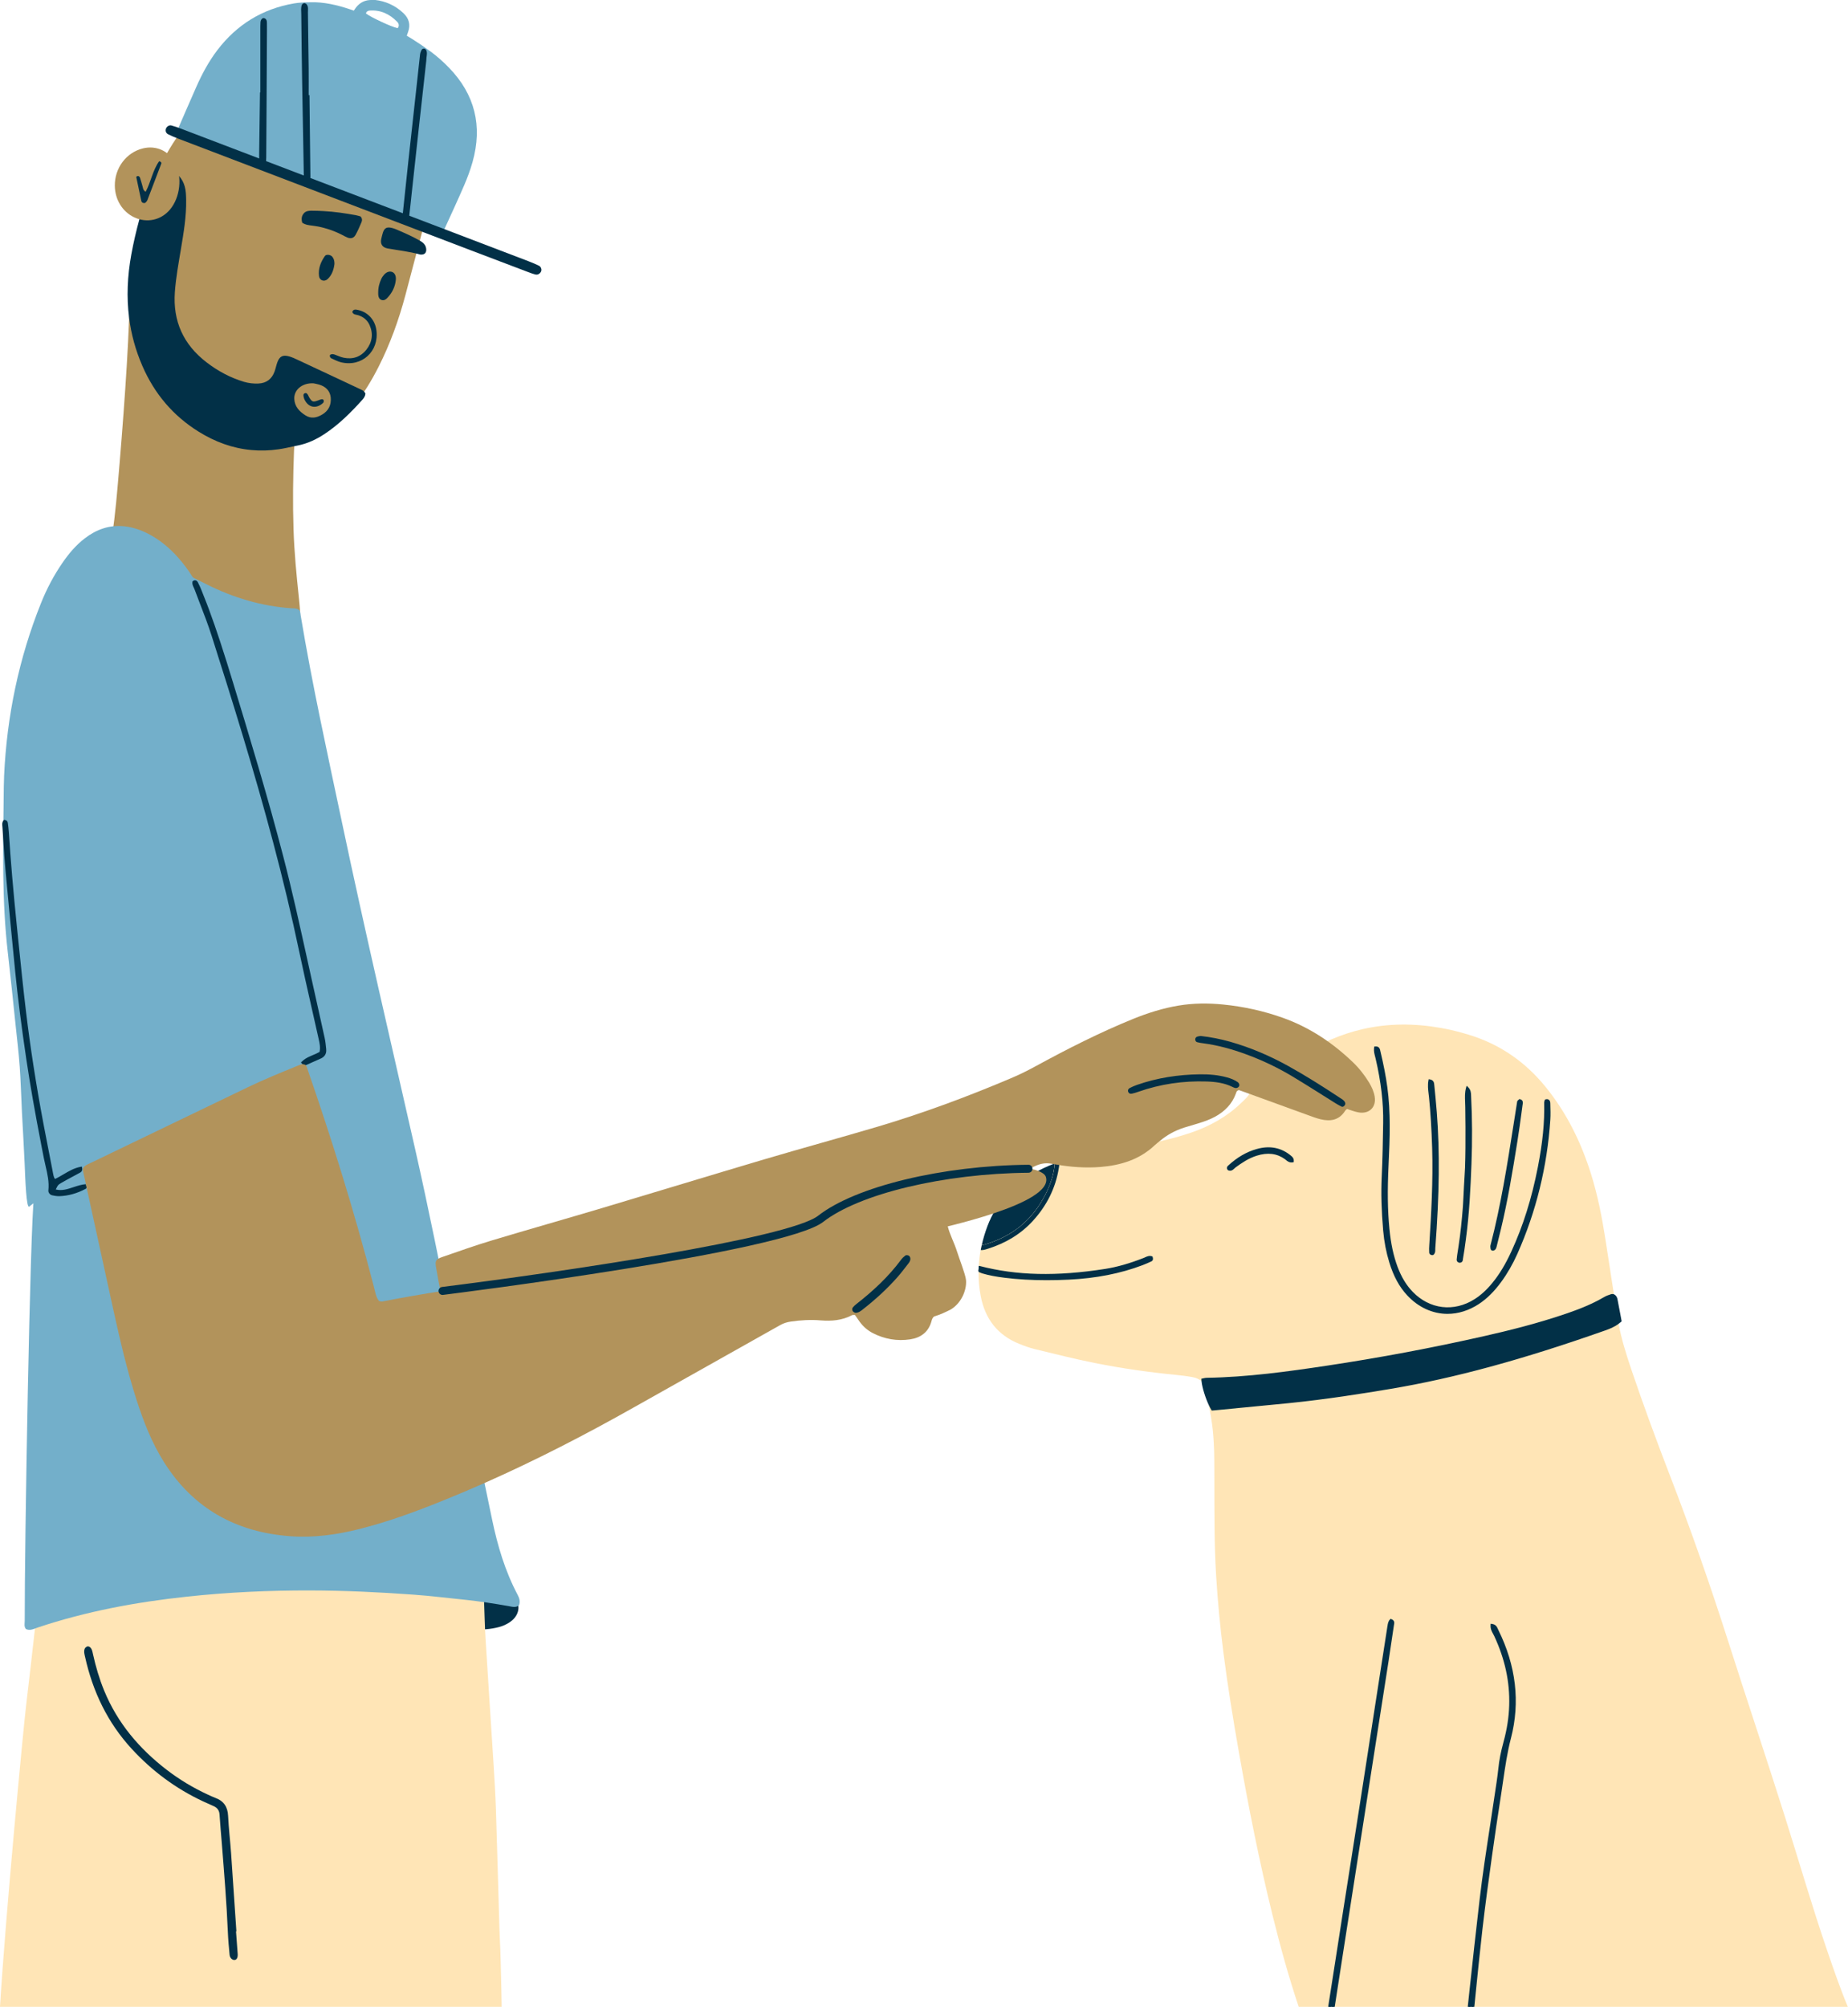<?xml version="1.0" encoding="UTF-8" standalone="no"?><svg xmlns="http://www.w3.org/2000/svg" xmlns:xlink="http://www.w3.org/1999/xlink" fill="#023047" height="433.6" preserveAspectRatio="xMidYMid meet" version="1" viewBox="0.0 -0.0 399.4 433.6" width="399.4" zoomAndPan="magnify"><defs><clipPath id="a"><path d="M 0 341 L 109 341 L 109 433.559 L 0 433.559 Z M 0 341"/></clipPath><clipPath id="b"><path d="M 211 221 L 399.371 221 L 399.371 433.559 L 211 433.559 Z M 211 221"/></clipPath><clipPath id="c"><path d="M 317 351 L 328 351 L 328 433.559 L 317 433.559 Z M 317 351"/></clipPath><clipPath id="d"><path d="M 317 350 L 328 350 L 328 433.559 L 317 433.559 Z M 317 350"/></clipPath><clipPath id="e"><path d="M 287 350 L 302 350 L 302 433.559 L 287 433.559 Z M 287 350"/></clipPath><clipPath id="f"><path d="M 287 349 L 302 349 L 302 433.559 L 287 433.559 Z M 287 349"/></clipPath></defs><g><g id="change1_1"><path d="M 101.594 342.812 C 104.117 342.898 106.188 343.105 108.176 343.816 C 108.598 343.965 109.035 344.23 109.449 344.203 C 110.766 344.121 111.285 344.992 111.738 345.965 C 112.215 346.977 112.137 347.992 111.598 348.965 C 111.266 349.562 110.789 350.031 110.23 350.418 C 109.484 350.93 108.672 351.297 107.801 351.52 C 104.359 352.402 101.008 352.125 97.766 350.684 C 96.664 350.191 95.672 349.531 94.938 348.555 C 93.789 347.031 94.039 345.375 95.582 344.281 C 96.512 343.617 97.582 343.27 98.691 343.102 C 99.793 342.934 100.91 342.879 101.594 342.812"/></g><g clip-path="url(#a)" id="change2_1"><path d="M 108.426 433.562 L 0 433.562 C 1.18 413.938 5.082 373.105 5.625 368.617 C 6.293 363.074 6.906 357.523 7.539 351.977 C 7.598 351.461 7.562 350.926 8.113 350.199 C 9.113 350.23 10.027 349.727 10.988 349.355 C 14.336 348.07 17.801 347.211 21.289 346.43 C 30.309 344.402 39.434 343.023 48.641 342.23 C 57.555 341.469 66.484 341.305 75.43 341.637 C 84.07 341.961 92.672 342.672 101.219 343.977 C 102.027 344.102 102.836 344.246 103.633 344.434 C 104.355 344.605 104.578 344.91 104.613 345.703 C 104.723 348.457 104.766 351.215 104.934 353.961 C 105.496 363.105 106.113 372.242 106.688 381.387 C 106.887 384.582 107.078 387.777 107.184 390.98 C 107.461 399.539 107.688 408.102 107.941 416.66 C 107.988 418.227 108.078 419.785 108.137 421.348 C 108.148 421.719 108.34 427.727 108.426 433.562" fill="#ffe5b6"/></g><g id="change3_1"><path d="M 23.594 119.254 C 24.555 114.473 25.008 109.805 25.418 105.137 C 26.035 98.09 26.59 91.035 27.074 83.98 C 27.535 77.219 27.902 70.449 28.062 63.672 C 28.09 62.473 28.348 61.824 28.688 62.047 C 29.305 62.449 29.07 63.102 29.086 63.656 C 29.121 64.77 29.098 65.883 29.098 67.047 C 30.848 68.117 32.145 69.66 33.473 71.16 C 40.797 79.398 49.094 86.488 58.426 92.359 C 59.684 93.152 60.965 93.91 62.238 94.684 C 62.68 94.953 63.184 95.137 63.469 95.609 C 63.715 96.191 63.566 96.789 63.543 97.379 C 63.328 103.035 63.254 108.695 63.438 114.355 C 63.594 119.273 64.074 124.164 64.586 129.055 C 64.758 130.688 64.93 132.316 64.852 133.957 C 64.773 135.609 64.082 136.262 62.457 136.188 C 61.57 136.148 60.672 136.008 59.812 135.777 C 58.16 135.34 56.516 134.855 54.898 134.305 C 47.988 131.941 41.199 129.281 34.602 126.141 C 31.711 124.766 28.875 123.273 26.223 121.465 C 25.305 120.836 24.375 120.215 23.594 119.254" fill="#b2935b"/></g><g id="change1_2"><path d="M 227.973 251.336 C 227.793 253.695 227.035 255.887 225.98 257.984 C 223.113 263.715 218.598 267.195 212.777 268.883 C 212.586 268.938 212.379 268.961 212.176 269.008 C 212.488 267.605 212.91 266.215 213.43 264.84 C 215.301 259.91 218.699 256.258 223.219 253.598 C 224.746 252.695 226.34 251.949 227.973 251.336"/></g><g clip-path="url(#b)" id="change2_2"><path d="M 399.367 433.562 L 280.684 433.562 C 278.504 427.043 276.676 420.418 275.023 413.738 C 272.152 402.094 269.828 390.336 267.754 378.527 C 266.492 371.34 265.316 364.137 264.395 356.895 C 263.688 351.355 263.164 345.793 262.824 340.215 C 262.422 333.512 262.473 326.809 262.453 320.102 C 262.445 316.379 262.504 312.656 262.113 308.938 C 261.926 307.145 261.598 305.379 261.281 303.613 C 261.25 303.441 261.219 303.266 261.188 303.094 C 261.152 302.895 261.117 302.695 261.082 302.496 C 261.047 302.277 261.008 302.059 260.969 301.836 C 260.93 301.586 260.887 301.336 260.848 301.082 C 260.82 300.906 260.793 300.73 260.77 300.559 C 260.695 300.055 260.555 299.613 260.348 299.238 L 260.348 299.234 C 260.289 299.129 260.227 299.023 260.156 298.93 C 260.102 298.852 260.047 298.777 259.984 298.711 C 259.938 298.648 259.887 298.594 259.832 298.539 C 259.781 298.488 259.734 298.441 259.68 298.398 C 259.164 297.938 258.484 297.645 257.676 297.5 C 256.504 297.289 255.316 297.145 254.133 297.027 C 248.27 296.449 242.445 295.625 236.676 294.473 C 232.297 293.602 227.965 292.504 223.625 291.453 C 222.473 291.176 221.348 290.754 220.242 290.309 C 215.566 288.418 212.887 284.887 211.957 279.992 C 211.625 278.238 211.473 276.496 211.492 274.77 C 211.492 274.719 211.492 274.672 211.492 274.625 C 211.492 274.574 211.492 274.527 211.496 274.477 C 211.496 274.43 211.496 274.383 211.5 274.332 C 211.5 274.285 211.504 274.234 211.504 274.188 C 211.504 274.145 211.508 274.105 211.508 274.062 C 211.508 274.008 211.512 273.949 211.516 273.895 C 211.516 273.848 211.52 273.801 211.52 273.758 C 211.52 273.754 211.52 273.754 211.52 273.754 C 211.523 273.711 211.523 273.664 211.527 273.617 C 211.531 273.574 211.531 273.531 211.535 273.484 C 211.602 272.336 211.742 271.188 211.957 270.055 C 212.02 269.703 212.094 269.352 212.176 269.008 C 212.379 268.961 212.586 268.938 212.777 268.883 C 218.598 267.195 223.113 263.715 225.98 257.984 C 227.035 255.887 227.793 253.695 227.973 251.336 C 228.312 251.203 228.656 251.086 229 250.969 C 230.652 250.402 232.348 249.965 234.074 249.625 C 238.312 248.793 242.578 248.117 246.828 247.344 C 250.418 246.688 253.973 245.863 257.434 244.688 C 261.512 243.301 265.184 241.242 268.297 238.238 C 268.988 237.57 269.73 236.961 270.156 236.039 C 270.363 235.594 270.82 235.242 271.227 234.926 C 274.531 232.379 277.887 229.895 281.477 227.758 C 285.531 225.34 289.797 223.418 294.414 222.352 C 300.086 221.039 305.785 221.07 311.496 222.09 C 313.477 222.441 315.426 222.934 317.352 223.516 C 324.125 225.562 329.672 229.398 334.102 234.887 C 338.613 240.465 341.715 246.777 343.852 253.598 C 345.305 258.227 346.23 262.973 346.977 267.762 C 347.59 271.715 348.191 275.668 348.805 279.617 C 348.809 279.668 348.82 279.723 348.828 279.773 C 348.836 279.828 348.844 279.883 348.852 279.938 C 348.852 279.941 348.852 279.941 348.852 279.941 C 348.863 280.008 348.871 280.07 348.883 280.137 C 348.898 280.23 348.914 280.324 348.926 280.418 C 349.152 281.863 349.379 283.312 349.605 284.758 C 349.637 284.977 349.676 285.195 349.711 285.41 C 349.723 285.461 349.73 285.512 349.738 285.559 C 349.746 285.609 349.758 285.656 349.762 285.703 L 349.762 285.707 C 349.773 285.754 349.781 285.805 349.789 285.852 L 349.816 285.996 C 350.441 289.32 351.457 292.551 352.535 295.754 C 355.18 303.586 358.051 311.336 361.023 319.051 C 365.527 330.723 369.656 342.523 373.461 354.445 C 377.492 367.07 381.707 379.637 385.703 392.273 C 388.734 401.855 391.527 411.512 394.773 421.027 C 396.211 425.242 397.656 429.449 399.367 433.562" fill="#ffe5b6"/></g><g id="change3_2"><path d="M 94.266 35.957 C 94.234 39.16 94.07 41.758 93.52 44.312 C 93.426 44.742 93.363 45.312 93.074 45.539 C 92.078 46.305 91.941 47.438 91.656 48.492 C 90.285 53.594 88.969 58.711 87.605 63.812 C 86.176 69.145 84.316 74.32 81.816 79.25 C 80.297 82.246 78.562 85.105 76.422 87.711 C 70.762 94.594 63.414 97.664 54.582 97.242 C 46.73 96.867 40.477 93.398 35.77 87.133 C 32.633 82.957 30.723 78.219 29.496 73.18 C 27.645 65.57 27.93 57.965 29.613 50.379 C 30.941 44.391 32.969 38.652 35.988 33.289 C 39.758 26.602 44.805 21.137 51.469 17.25 C 57.453 13.762 63.898 11.93 70.859 12.156 C 75.395 12.305 79.691 13.391 83.664 15.629 C 89.672 19.016 93.055 24.152 93.895 30.98 C 94.125 32.832 94.324 34.68 94.266 35.957" fill="#b2935b"/></g><g id="change4_1"><path d="M 112.16 346.816 C 111.438 347.383 110.68 347.113 109.973 346.988 C 106.816 346.438 103.652 345.938 100.465 345.609 C 96.762 345.23 93.059 344.773 89.348 344.504 C 81.914 343.965 74.473 343.613 67.02 343.598 C 58.145 343.574 49.285 343.984 40.465 344.93 C 29.477 346.102 18.656 348.102 8.148 351.609 C 7.32 351.887 6.504 352.367 5.609 351.938 C 5.152 351.383 5.344 350.762 5.344 350.184 C 5.297 334.312 6.496 264.527 7.367 258.402 C 8.668 249.258 10.121 240.141 11.234 230.969 C 12.234 222.762 13.117 214.539 13.898 206.309 C 14.711 197.781 15.555 189.254 16.402 180.73 C 17.035 174.355 17.641 167.977 18.359 161.613 C 19.316 153.176 20.371 144.75 21.73 136.367 C 22.746 130.121 23.777 123.879 24.812 117.566 C 24.527 117.207 24.176 116.82 23.906 116.391 C 23.812 116.242 23.848 115.941 23.938 115.766 C 24.07 115.492 24.348 115.355 24.672 115.363 C 25.316 115.383 25.77 115.805 26.266 116.117 C 30.867 119.027 35.648 121.613 40.469 124.133 C 41.855 124.855 43.262 125.539 44.66 126.242 C 50.449 129.145 56.547 130.969 63.031 131.414 C 63.543 131.449 64.082 131.375 64.562 131.73 C 64.957 132.02 64.91 132.496 64.98 132.926 C 67.488 147.992 70.793 162.895 73.945 177.832 C 78.91 201.363 84.402 224.781 89.719 248.234 C 92.668 261.234 95.258 274.309 97.906 287.371 C 100.672 301.02 103.512 314.648 106.355 328.281 C 107.531 333.91 109.148 339.402 111.863 344.516 C 112.258 345.262 112.492 346.02 112.16 346.816" fill="#73afca"/></g><g id="change1_3"><path d="M 350.191 285.355 C 349.031 286.367 347.918 286.797 346.801 287.188 C 331.684 292.52 316.375 297.125 300.527 299.785 C 293.18 301.02 285.82 302.137 278.41 302.883 C 272.93 303.43 267.449 303.941 262.039 304.465 C 261.062 302.922 259.965 299.562 259.926 298.066 C 260.199 298.02 260.484 297.93 260.77 297.926 C 269.508 297.785 278.141 296.602 286.762 295.309 C 298.18 293.59 309.52 291.469 320.777 288.922 C 326.805 287.559 332.797 286.035 338.645 284.023 C 341.469 283.055 344.234 281.965 346.816 280.449 C 347.262 280.188 347.758 280.004 348.25 279.852 C 348.645 279.734 348.969 279.938 349.164 280.301 C 349.234 280.43 349.289 280.574 349.316 280.719 C 349.609 282.246 349.895 283.773 350.191 285.355"/></g><g id="change1_4"><path d="M 267.012 303.855 C 265.375 304.012 263.734 304.172 262.109 304.324 C 261.723 303.699 261.316 302.789 260.969 301.832 C 260.605 300.828 260.305 299.77 260.156 298.926 C 260.105 298.652 260.074 298.395 260.062 298.176 C 260.113 298.168 260.164 298.156 260.219 298.145 C 260.402 298.102 260.594 298.062 260.773 298.059 C 269.629 297.918 278.477 296.688 286.781 295.438 C 298.238 293.715 309.688 291.566 320.805 289.051 C 325.742 287.934 332.234 286.367 338.688 284.148 C 341.18 283.289 344.105 282.195 346.887 280.562 C 347.266 280.34 347.711 280.156 348.289 279.977 C 348.559 279.902 348.754 280 348.887 280.133 C 348.953 280.211 349.012 280.293 349.051 280.363 C 349.113 280.488 349.164 280.621 349.188 280.742 C 349.414 281.941 349.645 283.141 349.871 284.363 L 350.051 285.309 C 349.945 285.395 349.844 285.48 349.738 285.562 C 348.754 286.324 347.801 286.695 346.762 287.062 C 328.934 293.348 314.234 297.352 300.508 299.656 C 294.473 300.668 286.504 301.938 278.395 302.75 C 274.598 303.133 270.742 303.496 267.012 303.855 Z M 350.133 284.316 C 349.902 283.094 349.676 281.895 349.445 280.695 C 349.422 280.543 349.359 280.391 349.281 280.238 C 349.16 280.02 349.008 279.863 348.828 279.77 C 348.645 279.676 348.434 279.66 348.215 279.727 C 347.613 279.91 347.148 280.102 346.754 280.336 C 343.988 281.957 341.082 283.047 338.602 283.898 C 332.16 286.113 325.68 287.68 320.75 288.789 C 309.637 291.309 298.191 293.457 286.742 295.176 C 278.445 296.426 269.609 297.656 260.77 297.793 C 260.562 297.797 260.355 297.84 260.16 297.883 C 260.07 297.906 259.984 297.922 259.902 297.938 L 259.789 297.961 L 259.789 298.074 C 259.797 298.211 259.809 298.371 259.828 298.539 C 259.98 299.754 260.547 301.621 261.188 303.094 C 261.43 303.652 261.684 304.152 261.93 304.535 L 261.973 304.605 L 262.051 304.598 C 263.707 304.438 265.371 304.277 267.039 304.117 C 270.77 303.762 274.621 303.395 278.426 303.012 C 286.539 302.199 294.512 300.93 300.551 299.914 C 314.297 297.605 329.008 293.602 346.848 287.312 C 347.871 286.949 348.812 286.586 349.789 285.852 C 349.949 285.73 350.113 285.602 350.277 285.457 L 350.34 285.406 L 350.133 284.316"/></g><g id="change1_5"><path d="M 267.012 303.855 C 265.375 304.012 263.734 304.172 262.109 304.324 C 261.723 303.699 261.316 302.789 260.969 301.832 C 260.605 300.828 260.305 299.77 260.156 298.926 C 260.105 298.652 260.074 298.395 260.062 298.176 C 260.113 298.168 260.164 298.156 260.219 298.145 C 260.402 298.102 260.594 298.062 260.773 298.059 C 269.629 297.918 278.477 296.688 286.781 295.438 C 298.238 293.715 309.688 291.566 320.805 289.051 C 325.742 287.934 332.234 286.367 338.688 284.148 C 341.18 283.289 344.105 282.195 346.887 280.562 C 347.266 280.34 347.711 280.156 348.289 279.977 C 348.559 279.902 348.754 280 348.887 280.133 C 348.953 280.211 349.012 280.293 349.051 280.363 C 349.113 280.488 349.164 280.621 349.188 280.742 C 349.414 281.941 349.645 283.141 349.871 284.363 L 350.051 285.309 C 349.945 285.395 349.844 285.48 349.738 285.562 C 348.754 286.324 347.801 286.695 346.762 287.062 C 328.934 293.348 314.234 297.352 300.508 299.656 C 294.473 300.668 286.504 301.938 278.395 302.75 C 274.598 303.133 270.742 303.496 267.012 303.855 Z M 350.133 284.316 C 349.902 283.094 349.676 281.895 349.445 280.695 C 349.422 280.543 349.359 280.391 349.281 280.238 C 349.16 280.02 349.008 279.863 348.828 279.77 C 348.645 279.676 348.434 279.66 348.215 279.727 C 347.613 279.91 347.148 280.102 346.754 280.336 C 343.988 281.957 341.082 283.047 338.602 283.898 C 332.16 286.113 325.68 287.68 320.75 288.789 C 309.637 291.309 298.191 293.457 286.742 295.176 C 278.445 296.426 269.609 297.656 260.77 297.793 C 260.562 297.797 260.355 297.84 260.16 297.883 C 260.07 297.906 259.984 297.922 259.902 297.938 L 259.789 297.961 L 259.789 298.074 C 259.797 298.211 259.809 298.371 259.828 298.539 C 259.98 299.754 260.547 301.621 261.188 303.094 C 261.43 303.652 261.684 304.152 261.93 304.535 L 261.973 304.605 L 262.051 304.598 C 263.707 304.438 265.371 304.277 267.039 304.117 C 270.77 303.762 274.621 303.395 278.426 303.012 C 286.539 302.199 294.512 300.93 300.551 299.914 C 314.297 297.605 329.008 293.602 346.848 287.312 C 347.871 286.949 348.812 286.586 349.789 285.852 C 349.949 285.73 350.113 285.602 350.277 285.457 L 350.34 285.406 L 350.133 284.316"/></g><g id="change1_6"><path d="M 260.344 297.977 C 260.383 297.977 260.414 297.965 260.449 297.961 C 260.41 297.965 260.371 297.977 260.336 297.984 C 260.34 297.984 260.34 297.977 260.344 297.977 Z M 349.715 285.41 C 348.723 286.195 347.766 286.57 346.715 286.941 C 328.898 293.223 314.211 297.219 300.484 299.527 C 294.449 300.539 286.488 301.805 278.383 302.617 C 274.59 302.996 270.742 303.367 267.016 303.723 L 267 303.727 C 265.387 303.879 263.777 304.031 262.176 304.188 C 261.711 303.406 261.223 302.238 260.848 301.082 C 260.641 300.441 260.465 299.805 260.348 299.238 C 260.273 298.883 260.223 298.562 260.199 298.281 C 260.219 298.281 260.23 298.277 260.246 298.27 C 260.426 298.234 260.605 298.188 260.773 298.188 C 269.637 298.047 278.492 296.816 286.797 295.566 C 298.262 293.844 309.715 291.695 320.836 289.18 C 325.773 288.062 332.27 286.492 338.73 284.273 C 341.227 283.414 344.16 282.316 346.949 280.676 C 347.32 280.457 347.758 280.277 348.324 280.109 C 348.629 280.012 348.82 280.227 348.93 280.418 C 348.93 280.418 348.934 280.422 348.934 280.426 C 348.992 280.539 349.035 280.66 349.059 280.77 C 349.285 281.965 349.516 283.164 349.742 284.387 L 349.902 285.258 C 349.84 285.309 349.777 285.359 349.715 285.41 Z M 350.254 284.234 C 350.023 283.027 349.805 281.852 349.574 280.668 C 349.547 280.504 349.48 280.336 349.398 280.176 C 349.246 279.902 349.039 279.711 348.805 279.617 C 348.609 279.543 348.395 279.535 348.176 279.602 C 347.562 279.785 347.094 279.984 346.688 280.219 C 343.93 281.836 341.035 282.922 338.559 283.773 C 332.121 285.988 325.645 287.551 320.719 288.664 C 309.609 291.18 298.172 293.328 286.719 295.047 C 278.434 296.293 269.598 297.52 260.77 297.66 C 260.547 297.664 260.336 297.711 260.129 297.754 C 260.047 297.777 259.965 297.793 259.879 297.812 L 259.656 297.852 L 259.66 298.074 C 259.66 298.176 259.672 298.285 259.684 298.395 C 259.812 299.742 260.523 302.023 261.281 303.613 C 261.461 303.988 261.641 304.328 261.816 304.605 L 261.902 304.742 L 262.062 304.727 C 263.719 304.566 265.383 304.41 267.051 304.254 L 267.141 304.238 C 270.84 303.887 274.664 303.523 278.438 303.145 C 286.551 302.328 294.531 301.062 300.57 300.047 C 314.324 297.738 329.047 293.73 346.891 287.438 C 347.906 287.078 348.848 286.715 349.816 285.996 C 349.996 285.863 350.184 285.719 350.367 285.559 L 350.48 285.457 L 350.254 284.234"/></g><g id="change1_7"><path d="M 297.246 226.34 C 297.898 226.273 297.973 226.707 298.051 227.031 C 298.672 229.641 299.223 232.262 299.578 234.922 C 300.328 240.488 300.109 246.074 299.844 251.656 C 299.621 256.277 299.574 260.891 300.023 265.496 C 300.301 268.32 300.809 271.102 301.801 273.77 C 302.559 275.816 303.609 277.688 305.137 279.27 C 308.891 283.16 314.215 283.805 318.785 280.922 C 320.316 279.961 321.602 278.727 322.738 277.332 C 324.449 275.242 325.762 272.91 326.887 270.469 C 329.578 264.617 331.398 258.488 332.633 252.188 C 333.535 247.574 334.109 242.922 334.004 238.203 C 334 238.062 334.07 237.922 334.109 237.77 C 334.598 237.609 334.781 237.945 334.789 238.309 C 334.828 239.496 334.879 240.691 334.801 241.879 C 334.137 251.934 331.801 261.578 327.691 270.785 C 326.75 272.898 325.613 274.91 324.246 276.781 C 322.918 278.598 321.398 280.227 319.508 281.477 C 314.438 284.828 308.445 284.109 304.309 279.648 C 302.445 277.641 301.305 275.227 300.512 272.641 C 299.828 270.426 299.406 268.148 299.203 265.848 C 298.863 261.988 298.703 258.121 298.887 254.242 C 299.07 250.371 299.137 246.496 299.203 242.625 C 299.281 237.906 298.641 233.27 297.574 228.68 C 297.395 227.91 297.109 227.145 297.246 226.34"/></g><g id="change1_8"><path d="M 304.406 279.562 C 302.742 277.762 301.543 275.551 300.637 272.598 C 299.98 270.465 299.543 268.188 299.336 265.836 C 298.961 261.539 298.855 257.75 299.02 254.246 C 299.211 250.273 299.273 246.211 299.336 242.625 C 299.406 238.258 298.875 233.688 297.699 228.648 C 297.668 228.496 297.629 228.344 297.586 228.188 C 297.449 227.66 297.316 227.16 297.344 226.648 C 297.348 226.586 297.352 226.527 297.359 226.465 C 297.688 226.461 297.801 226.625 297.863 226.84 C 297.883 226.898 297.898 226.957 297.91 227.023 L 297.922 227.062 C 298.668 230.188 299.137 232.613 299.449 234.938 C 300.176 240.336 300 245.699 299.711 251.648 C 299.441 257.203 299.5 261.477 299.891 265.512 C 300.211 268.754 300.773 271.391 301.676 273.816 C 302.516 276.07 303.617 277.887 305.043 279.363 C 307.254 281.656 310.027 282.828 312.871 282.828 C 314.891 282.828 316.945 282.238 318.855 281.035 C 320.285 280.137 321.586 278.953 322.84 277.418 C 324.398 275.516 325.723 273.324 327.012 270.52 C 329.551 265 331.434 259.008 332.762 252.215 C 333.797 246.93 334.23 242.477 334.137 238.199 C 334.133 238.129 334.16 238.043 334.191 237.957 C 334.199 237.93 334.211 237.902 334.219 237.875 C 334.34 237.848 334.434 237.855 334.504 237.906 C 334.598 237.973 334.652 238.117 334.656 238.309 L 334.672 238.672 C 334.707 239.723 334.738 240.809 334.668 241.871 C 334.004 251.961 331.613 261.668 327.57 270.73 C 326.602 272.906 325.445 274.918 324.137 276.703 C 322.66 278.723 321.121 280.25 319.434 281.363 C 314.402 284.691 308.508 283.984 304.406 279.562 Z M 334.934 238.656 L 334.926 238.305 C 334.918 238.023 334.816 237.809 334.652 237.691 C 334.504 237.586 334.305 237.566 334.07 237.641 L 334.004 237.66 L 333.98 237.734 C 333.973 237.781 333.953 237.824 333.938 237.867 C 333.906 237.977 333.867 238.09 333.871 238.207 C 333.969 242.461 333.531 246.898 332.504 252.16 C 331.176 258.938 329.301 264.91 326.77 270.41 C 325.488 273.191 324.18 275.363 322.637 277.25 C 321.395 278.762 320.117 279.934 318.719 280.812 C 314.219 283.645 308.926 283 305.234 279.176 C 303.832 277.73 302.75 275.945 301.926 273.727 C 301.035 271.32 300.469 268.699 300.152 265.484 C 299.762 261.465 299.711 257.203 299.973 251.66 C 300.262 245.699 300.438 240.324 299.711 234.902 C 299.395 232.57 298.926 230.137 298.18 227 L 298.172 226.965 C 298.172 226.961 298.172 226.957 298.168 226.953 C 298.094 226.645 297.969 226.133 297.234 226.207 L 297.137 226.215 L 297.117 226.316 C 297.105 226.398 297.098 226.477 297.09 226.551 C 297.039 227.141 297.184 227.703 297.328 228.254 C 297.367 228.406 297.406 228.559 297.445 228.707 C 298.609 233.727 299.145 238.273 299.07 242.625 C 299.012 246.203 298.941 250.266 298.758 254.234 C 298.59 257.75 298.695 261.551 299.07 265.859 C 299.277 268.23 299.723 270.52 300.383 272.68 C 301.301 275.668 302.52 277.914 304.211 279.742 C 306.648 282.367 309.703 283.711 312.848 283.711 C 315.109 283.711 317.426 283.012 319.582 281.582 C 321.293 280.453 322.852 278.906 324.352 276.855 C 325.668 275.059 326.832 273.031 327.812 270.84 C 331.867 261.75 334.262 252.008 334.934 241.887 C 335.004 240.812 334.969 239.719 334.934 238.656"/></g><g id="change1_9"><path d="M 304.406 279.562 C 302.742 277.762 301.543 275.551 300.637 272.598 C 299.98 270.465 299.543 268.188 299.336 265.836 C 298.961 261.539 298.855 257.75 299.02 254.246 C 299.211 250.273 299.273 246.211 299.336 242.625 C 299.406 238.258 298.875 233.688 297.699 228.648 C 297.668 228.496 297.629 228.344 297.586 228.188 C 297.449 227.66 297.316 227.16 297.344 226.648 C 297.348 226.586 297.352 226.527 297.359 226.465 C 297.688 226.461 297.801 226.625 297.863 226.84 C 297.883 226.898 297.898 226.957 297.91 227.023 L 297.922 227.062 C 298.668 230.188 299.137 232.613 299.449 234.938 C 300.176 240.336 300 245.699 299.711 251.648 C 299.441 257.203 299.5 261.477 299.891 265.512 C 300.211 268.754 300.773 271.391 301.676 273.816 C 302.516 276.07 303.617 277.887 305.043 279.363 C 307.254 281.656 310.027 282.828 312.871 282.828 C 314.891 282.828 316.945 282.238 318.855 281.035 C 320.285 280.137 321.586 278.953 322.84 277.418 C 324.398 275.516 325.723 273.324 327.012 270.52 C 329.551 265 331.434 259.008 332.762 252.215 C 333.797 246.93 334.23 242.477 334.137 238.199 C 334.133 238.129 334.16 238.043 334.191 237.957 C 334.199 237.93 334.211 237.902 334.219 237.875 C 334.34 237.848 334.434 237.855 334.504 237.906 C 334.598 237.973 334.652 238.117 334.656 238.309 L 334.672 238.672 C 334.707 239.723 334.738 240.809 334.668 241.871 C 334.004 251.961 331.613 261.668 327.57 270.73 C 326.602 272.906 325.445 274.918 324.137 276.703 C 322.66 278.723 321.121 280.25 319.434 281.363 C 314.402 284.691 308.508 283.984 304.406 279.562 Z M 334.934 238.656 L 334.926 238.305 C 334.918 238.023 334.816 237.809 334.652 237.691 C 334.504 237.586 334.305 237.566 334.07 237.641 L 334.004 237.66 L 333.98 237.734 C 333.973 237.781 333.953 237.824 333.938 237.867 C 333.906 237.977 333.867 238.09 333.871 238.207 C 333.969 242.461 333.531 246.898 332.504 252.16 C 331.176 258.938 329.301 264.91 326.77 270.41 C 325.488 273.191 324.18 275.363 322.637 277.25 C 321.395 278.762 320.117 279.934 318.719 280.812 C 314.219 283.645 308.926 283 305.234 279.176 C 303.832 277.73 302.75 275.945 301.926 273.727 C 301.035 271.32 300.469 268.699 300.152 265.484 C 299.762 261.465 299.711 257.203 299.973 251.66 C 300.262 245.699 300.438 240.324 299.711 234.902 C 299.395 232.57 298.926 230.137 298.18 227 L 298.172 226.965 C 298.172 226.961 298.172 226.957 298.168 226.953 C 298.094 226.645 297.969 226.133 297.234 226.207 L 297.137 226.215 L 297.117 226.316 C 297.105 226.398 297.098 226.477 297.09 226.551 C 297.039 227.141 297.184 227.703 297.328 228.254 C 297.367 228.406 297.406 228.559 297.445 228.707 C 298.609 233.727 299.145 238.273 299.07 242.625 C 299.012 246.203 298.941 250.266 298.758 254.234 C 298.59 257.75 298.695 261.551 299.07 265.859 C 299.277 268.23 299.723 270.52 300.383 272.68 C 301.301 275.668 302.52 277.914 304.211 279.742 C 306.648 282.367 309.703 283.711 312.848 283.711 C 315.109 283.711 317.426 283.012 319.582 281.582 C 321.293 280.453 322.852 278.906 324.352 276.855 C 325.668 275.059 326.832 273.031 327.812 270.84 C 331.867 261.75 334.262 252.008 334.934 241.887 C 335.004 240.812 334.969 239.719 334.934 238.656"/></g><g id="change1_10"><path d="M 304.504 279.469 C 302.852 277.688 301.664 275.488 300.762 272.562 C 300.105 270.434 299.672 268.164 299.469 265.824 C 299.09 261.535 298.984 257.75 299.148 254.254 C 299.34 250.277 299.406 246.223 299.469 242.629 C 299.539 238.25 299.004 233.664 297.828 228.617 C 297.797 228.473 297.758 228.324 297.719 228.172 L 297.715 228.152 C 297.586 227.652 297.461 227.18 297.477 226.695 C 297.477 226.664 297.48 226.633 297.48 226.602 C 297.594 226.625 297.656 226.688 297.699 226.781 C 297.734 226.852 297.762 226.941 297.785 227.055 L 297.797 227.09 C 298.535 230.215 299.008 232.637 299.316 234.953 C 300.043 240.34 299.863 245.699 299.582 251.645 C 299.309 257.207 299.367 261.488 299.762 265.523 C 300.082 268.777 300.645 271.426 301.551 273.859 C 302.398 276.137 303.508 277.965 304.949 279.453 C 307.129 281.715 309.949 282.961 312.871 282.961 C 314.945 282.961 317.043 282.332 318.93 281.148 C 320.359 280.242 321.676 279.047 322.945 277.5 C 324.504 275.59 325.832 273.391 327.133 270.574 C 329.676 265.043 331.559 259.047 332.891 252.234 C 333.93 246.945 334.363 242.48 334.266 238.195 C 334.266 238.148 334.293 238.074 334.316 237.992 L 334.344 237.992 C 334.375 237.992 334.402 238 334.426 238.016 C 334.473 238.047 334.52 238.145 334.527 238.312 L 334.535 238.676 C 334.57 239.723 334.605 240.805 334.535 241.863 C 333.871 251.934 331.488 261.629 327.449 270.68 C 326.484 272.848 325.332 274.848 324.035 276.625 C 322.562 278.633 321.035 280.145 319.359 281.254 C 314.391 284.547 308.559 283.844 304.504 279.469 Z M 311.977 283.543 C 312.465 283.578 312.953 283.586 313.445 283.562 C 312.953 283.586 312.465 283.582 311.977 283.543 Z M 335.066 238.656 L 335.055 238.301 C 335.047 237.977 334.93 237.727 334.73 237.586 C 334.543 237.449 334.309 237.43 334.027 237.516 L 333.891 237.559 L 333.855 237.699 C 333.844 237.742 333.828 237.785 333.812 237.832 C 333.777 237.941 333.734 238.066 333.738 238.211 C 333.84 242.457 333.402 246.879 332.371 252.137 C 331.051 258.902 329.176 264.863 326.648 270.355 C 325.375 273.129 324.07 275.293 322.535 277.164 C 321.305 278.668 320.035 279.828 318.645 280.699 C 314.203 283.496 308.977 282.867 305.324 279.086 C 303.938 277.648 302.867 275.883 302.047 273.68 C 301.16 271.285 300.598 268.68 300.289 265.473 C 299.895 261.461 299.84 257.203 300.105 251.672 C 300.395 245.699 300.57 240.312 299.84 234.887 C 299.527 232.559 299.059 230.133 298.316 227.008 C 298.312 226.996 298.312 226.984 298.309 226.973 L 298.301 226.938 C 298.227 226.629 298.078 225.992 297.223 226.078 L 297.02 226.094 L 296.984 226.293 C 296.973 226.363 296.965 226.438 296.961 226.504 C 296.898 227.125 297.055 227.715 297.203 228.289 C 297.242 228.441 297.281 228.586 297.316 228.738 C 298.48 233.742 299.012 238.289 298.938 242.621 C 298.879 246.199 298.812 250.258 298.625 254.227 C 298.461 257.75 298.562 261.559 298.941 265.871 C 299.148 268.246 299.594 270.555 300.258 272.715 C 301.18 275.727 302.41 277.984 304.117 279.828 C 306.516 282.418 309.617 283.844 312.848 283.844 C 315.176 283.844 317.527 283.102 319.652 281.695 C 321.379 280.551 322.953 278.996 324.457 276.934 C 325.781 275.129 326.949 273.098 327.934 270.895 C 331.992 261.789 334.395 252.031 335.062 241.895 C 335.133 240.816 335.102 239.723 335.066 238.656"/></g><g id="change1_11"><path d="M 248.902 272.086 C 248.898 272.094 248.895 272.102 248.891 272.109 C 248.891 272.109 248.891 272.113 248.891 272.113 L 248.891 272.117 C 248.887 272.117 248.887 272.117 248.887 272.121 C 248.887 272.125 248.883 272.129 248.883 272.133 C 248.879 272.137 248.879 272.141 248.875 272.145 C 248.867 272.156 248.855 272.172 248.848 272.184 C 248.836 272.195 248.82 272.211 248.805 272.223 C 248.797 272.23 248.781 272.238 248.77 272.25 C 248.77 272.25 248.766 272.25 248.766 272.25 C 248.754 272.262 248.734 272.27 248.719 272.277 C 248.25 272.492 247.781 272.703 247.305 272.898 C 247.164 272.961 247.02 273.016 246.879 273.066 C 246.363 273.266 245.844 273.449 245.32 273.625 C 245.195 273.664 245.07 273.707 244.949 273.746 C 244.789 273.801 244.633 273.852 244.473 273.898 C 244.461 273.902 244.449 273.906 244.438 273.91 C 244.281 273.961 244.133 274.008 243.977 274.055 C 241.863 274.688 239.723 275.168 237.555 275.52 C 237.387 275.543 237.219 275.57 237.055 275.594 C 236.98 275.605 236.906 275.617 236.836 275.629 C 236.727 275.645 236.621 275.66 236.516 275.676 C 236.371 275.695 236.223 275.715 236.078 275.734 C 236.055 275.738 236.031 275.738 236.012 275.742 C 235.855 275.762 235.699 275.781 235.547 275.801 C 235.387 275.82 235.227 275.84 235.066 275.855 C 235.039 275.859 235.012 275.863 234.984 275.867 C 234.875 275.879 234.766 275.891 234.656 275.902 C 234.531 275.918 234.406 275.93 234.285 275.941 C 234.266 275.945 234.25 275.945 234.23 275.945 C 234.031 275.969 233.828 275.988 233.629 276.008 C 233.52 276.016 233.406 276.023 233.297 276.031 C 233.156 276.047 233.016 276.059 232.875 276.066 C 232.754 276.078 232.633 276.086 232.508 276.094 C 232.004 276.133 231.496 276.16 230.98 276.188 C 230.793 276.195 230.609 276.203 230.422 276.215 C 230.352 276.219 230.285 276.219 230.215 276.223 C 229.234 276.262 228.254 276.289 227.27 276.305 C 226.91 276.309 226.551 276.309 226.188 276.309 L 226.184 276.309 C 225.969 276.309 225.754 276.309 225.539 276.309 C 225.203 276.305 224.867 276.301 224.535 276.293 C 224.52 276.293 224.504 276.293 224.488 276.293 C 224.301 276.289 224.113 276.285 223.926 276.277 C 223.77 276.273 223.613 276.27 223.457 276.266 L 223.449 276.266 C 223.344 276.262 223.23 276.258 223.121 276.254 C 223.016 276.25 222.906 276.246 222.801 276.238 C 222.617 276.234 222.43 276.227 222.246 276.215 C 222.242 276.219 222.242 276.215 222.238 276.215 C 222.164 276.215 222.09 276.211 222.02 276.203 C 222 276.203 221.984 276.203 221.969 276.203 C 221.934 276.199 221.902 276.199 221.871 276.195 C 221.867 276.195 221.863 276.195 221.863 276.195 C 221.844 276.195 221.82 276.195 221.801 276.191 C 221.676 276.188 221.555 276.18 221.43 276.172 C 221.344 276.164 221.262 276.16 221.18 276.156 C 221.105 276.152 221.035 276.148 220.965 276.141 C 220.918 276.141 220.875 276.137 220.832 276.133 C 220.832 276.133 220.828 276.133 220.824 276.133 C 220.777 276.129 220.727 276.125 220.68 276.121 C 220.621 276.117 220.562 276.113 220.504 276.109 C 220.441 276.105 220.379 276.102 220.316 276.098 C 220.312 276.098 220.312 276.098 220.309 276.094 C 220.293 276.094 220.277 276.094 220.262 276.09 C 220.176 276.086 220.09 276.078 220.004 276.07 C 219.938 276.066 219.871 276.062 219.805 276.055 L 219.801 276.055 C 219.633 276.043 219.469 276.027 219.301 276.012 C 219.301 276.012 219.297 276.012 219.293 276.012 C 219.168 276 219.043 275.988 218.918 275.977 C 218.91 275.977 218.898 275.977 218.891 275.973 C 218.859 275.973 218.824 275.969 218.793 275.965 C 218.793 275.965 218.789 275.965 218.789 275.965 C 218.723 275.957 218.656 275.949 218.59 275.941 C 218.57 275.941 218.555 275.938 218.539 275.938 C 218.488 275.934 218.438 275.93 218.391 275.926 C 218.367 275.922 218.344 275.918 218.32 275.914 C 218.309 275.914 218.301 275.914 218.289 275.91 C 218.121 275.895 217.953 275.875 217.789 275.855 C 217.586 275.836 217.383 275.812 217.18 275.785 C 216.062 275.645 214.953 275.477 213.859 275.234 C 213.859 275.234 213.859 275.234 213.855 275.234 C 213.656 275.188 213.461 275.145 213.262 275.094 C 213.062 275.043 212.867 274.992 212.668 274.938 C 212.57 274.91 212.473 274.883 212.375 274.852 C 212.32 274.836 212.27 274.82 212.219 274.801 C 212.168 274.781 212.113 274.762 212.062 274.742 C 212.062 274.742 212.062 274.738 212.059 274.738 C 212.023 274.727 211.988 274.711 211.957 274.695 L 211.953 274.695 C 211.941 274.688 211.934 274.688 211.922 274.68 C 211.906 274.676 211.891 274.664 211.875 274.66 C 211.867 274.656 211.859 274.652 211.848 274.648 C 211.836 274.641 211.82 274.637 211.805 274.629 C 211.785 274.617 211.77 274.609 211.754 274.602 C 211.75 274.602 211.746 274.602 211.746 274.598 C 211.742 274.598 211.742 274.598 211.742 274.598 C 211.711 274.582 211.676 274.562 211.637 274.547 C 211.621 274.539 211.609 274.531 211.594 274.527 C 211.574 274.516 211.551 274.504 211.531 274.492 C 211.52 274.488 211.508 274.484 211.496 274.477 C 211.496 274.43 211.496 274.383 211.5 274.332 C 211.5 274.285 211.504 274.234 211.504 274.188 C 211.504 274.145 211.508 274.105 211.508 274.062 C 211.512 274.008 211.512 273.949 211.516 273.895 C 211.516 273.848 211.52 273.801 211.52 273.758 C 211.52 273.754 211.52 273.754 211.52 273.754 C 211.531 273.754 211.543 273.75 211.555 273.75 C 211.562 273.75 211.57 273.75 211.578 273.75 C 211.582 273.75 211.582 273.75 211.582 273.75 C 211.594 273.75 211.605 273.75 211.617 273.754 L 211.621 273.754 C 211.633 273.754 211.637 273.754 211.645 273.758 L 211.648 273.758 C 211.664 273.758 211.68 273.762 211.695 273.766 C 216.648 275.051 221.625 275.547 226.609 275.492 C 226.645 275.492 226.684 275.492 226.719 275.492 C 226.984 275.488 227.246 275.48 227.512 275.477 C 227.66 275.473 227.809 275.469 227.957 275.465 C 227.961 275.465 227.965 275.465 227.969 275.465 C 228.094 275.461 228.215 275.453 228.34 275.449 C 228.34 275.449 228.34 275.449 228.344 275.449 C 228.855 275.434 229.371 275.41 229.887 275.379 C 230.941 275.32 232 275.238 233.055 275.137 C 233.055 275.137 233.055 275.137 233.059 275.137 C 233.328 275.113 233.598 275.086 233.867 275.055 C 234.387 275 234.906 274.941 235.43 274.879 C 235.496 274.867 235.566 274.859 235.641 274.852 C 235.762 274.836 235.883 274.82 236.008 274.805 C 236.156 274.785 236.305 274.77 236.453 274.746 C 236.539 274.734 236.625 274.723 236.711 274.711 C 236.895 274.688 237.078 274.66 237.266 274.637 C 237.809 274.559 238.352 274.477 238.895 274.395 C 239.055 274.367 239.219 274.34 239.379 274.312 C 239.426 274.305 239.469 274.297 239.512 274.289 C 239.637 274.27 239.754 274.246 239.875 274.223 C 239.984 274.203 240.098 274.18 240.211 274.156 C 240.418 274.117 240.625 274.07 240.828 274.027 C 240.863 274.02 240.898 274.012 240.934 274.004 C 241.035 273.98 241.137 273.957 241.234 273.934 C 241.281 273.922 241.328 273.91 241.375 273.898 C 241.496 273.871 241.617 273.844 241.738 273.812 C 242.156 273.707 242.578 273.594 243.008 273.473 C 243.152 273.43 243.297 273.391 243.438 273.348 C 243.57 273.305 243.707 273.266 243.844 273.223 C 243.871 273.211 243.906 273.203 243.938 273.191 C 244.047 273.16 244.152 273.125 244.262 273.09 C 244.617 272.977 244.977 272.855 245.34 272.727 C 245.977 272.508 246.609 272.27 247.238 272.023 C 247.312 271.996 247.391 271.965 247.465 271.93 C 247.504 271.91 247.539 271.895 247.578 271.879 C 247.598 271.867 247.617 271.859 247.637 271.852 C 247.66 271.84 247.684 271.828 247.711 271.816 C 247.727 271.809 247.746 271.801 247.766 271.793 C 247.781 271.785 247.797 271.777 247.809 271.773 C 247.82 271.77 247.828 271.766 247.84 271.762 C 247.859 271.75 247.883 271.742 247.898 271.734 C 247.906 271.73 247.914 271.73 247.922 271.727 C 247.93 271.727 247.938 271.723 247.945 271.719 C 247.949 271.719 247.953 271.715 247.953 271.715 C 247.977 271.707 248.004 271.695 248.027 271.688 C 248.031 271.688 248.035 271.688 248.035 271.688 C 248.059 271.68 248.078 271.672 248.098 271.664 C 248.098 271.664 248.102 271.664 248.105 271.664 C 248.133 271.656 248.156 271.648 248.184 271.641 C 248.188 271.641 248.191 271.641 248.195 271.637 C 248.289 271.613 248.387 271.602 248.48 271.598 L 248.484 271.598 C 248.488 271.598 248.492 271.598 248.492 271.598 C 248.508 271.598 248.516 271.598 248.531 271.598 C 248.543 271.598 248.555 271.598 248.566 271.602 L 248.582 271.602 C 248.59 271.602 248.598 271.602 248.602 271.602 C 248.629 271.602 248.652 271.605 248.68 271.609 C 248.684 271.609 248.688 271.609 248.688 271.609 C 248.695 271.609 248.703 271.613 248.711 271.613 C 248.715 271.613 248.719 271.613 248.723 271.617 C 248.742 271.617 248.762 271.621 248.777 271.629 C 248.809 271.637 248.84 271.645 248.867 271.652 C 248.93 271.828 248.941 271.977 248.902 272.086"/></g><g id="change1_12"><path d="M 248.992 271.609 L 248.969 271.551 L 248.91 271.527 C 248.395 271.355 247.953 271.559 247.52 271.758 C 247.414 271.809 247.301 271.855 247.191 271.902 C 244.16 273.09 241.441 273.859 238.871 274.262 C 228.348 275.914 219.723 275.715 211.727 273.637 C 211.656 273.617 211.59 273.613 211.531 273.617 C 211.523 273.66 211.52 273.711 211.52 273.754 C 211.52 273.754 211.52 273.754 211.52 273.758 C 211.516 273.801 211.516 273.848 211.516 273.891 C 211.566 273.867 211.617 273.883 211.664 273.891 C 219.695 275.977 228.352 276.18 238.914 274.523 C 241.504 274.117 244.238 273.34 247.289 272.148 C 247.402 272.102 247.52 272.051 247.633 271.996 C 248.012 271.82 248.375 271.656 248.762 271.762 C 248.852 272.066 248.723 272.129 248.664 272.156 C 248.051 272.438 247.449 272.715 246.832 272.941 C 242.055 274.75 236.867 275.77 230.973 276.055 C 225.891 276.305 221.387 276.172 217.195 275.652 C 215.238 275.414 213.758 275.125 212.41 274.727 C 212.137 274.645 211.871 274.516 211.59 274.375 C 211.559 274.359 211.531 274.348 211.5 274.332 C 211.5 274.383 211.496 274.43 211.496 274.477 L 211.496 274.625 C 211.781 274.762 212.047 274.895 212.336 274.977 C 213.699 275.383 215.191 275.672 217.16 275.918 C 220.004 276.266 222.98 276.438 226.188 276.438 C 227.73 276.438 229.332 276.398 230.988 276.316 C 236.91 276.027 242.121 275.008 246.926 273.191 C 247.551 272.953 248.156 272.68 248.77 272.395 C 248.965 272.309 249.16 272.098 248.992 271.609"/></g><g id="change1_13"><path d="M 248.992 271.609 L 248.969 271.551 L 248.91 271.527 C 248.395 271.355 247.953 271.559 247.52 271.758 C 247.414 271.809 247.301 271.855 247.191 271.902 C 244.16 273.09 241.441 273.859 238.871 274.262 C 228.348 275.914 219.723 275.715 211.727 273.637 C 211.656 273.617 211.59 273.613 211.531 273.617 C 211.523 273.66 211.52 273.711 211.52 273.754 C 211.52 273.754 211.52 273.754 211.52 273.758 C 211.516 273.801 211.516 273.848 211.516 273.891 C 211.566 273.867 211.617 273.883 211.664 273.891 C 219.695 275.977 228.352 276.18 238.914 274.523 C 241.504 274.117 244.238 273.34 247.289 272.148 C 247.402 272.102 247.52 272.051 247.633 271.996 C 248.012 271.82 248.375 271.656 248.762 271.762 C 248.852 272.066 248.723 272.129 248.664 272.156 C 248.051 272.438 247.449 272.715 246.832 272.941 C 242.055 274.75 236.867 275.77 230.973 276.055 C 225.891 276.305 221.387 276.172 217.195 275.652 C 215.238 275.414 213.758 275.125 212.41 274.727 C 212.137 274.645 211.871 274.516 211.59 274.375 C 211.559 274.359 211.531 274.348 211.5 274.332 C 211.5 274.383 211.496 274.43 211.496 274.477 L 211.496 274.625 C 211.781 274.762 212.047 274.895 212.336 274.977 C 213.699 275.383 215.191 275.672 217.16 275.918 C 220.004 276.266 222.98 276.438 226.188 276.438 C 227.73 276.438 229.332 276.398 230.988 276.316 C 236.91 276.027 242.121 275.008 246.926 273.191 C 247.551 272.953 248.156 272.68 248.77 272.395 C 248.965 272.309 249.16 272.098 248.992 271.609"/></g><g id="change1_14"><path d="M 218.539 275.938 C 218.469 275.93 218.395 275.922 218.32 275.918 C 218.344 275.918 218.367 275.922 218.391 275.922 C 218.438 275.93 218.488 275.934 218.539 275.938 Z M 220.508 276.109 C 220.441 276.105 220.383 276.102 220.316 276.098 C 220.301 276.094 220.277 276.094 220.262 276.09 C 220.277 276.094 220.297 276.094 220.312 276.094 C 220.379 276.098 220.441 276.105 220.508 276.109 Z M 221.969 276.203 C 221.934 276.203 221.902 276.195 221.867 276.195 L 221.801 276.191 C 221.715 276.188 221.629 276.184 221.539 276.18 C 221.648 276.18 221.758 276.188 221.863 276.191 C 221.898 276.195 221.934 276.195 221.969 276.203 Z M 211.848 274.645 C 211.855 274.648 211.867 274.652 211.875 274.656 C 211.867 274.652 211.855 274.648 211.848 274.648 C 211.836 274.641 211.824 274.633 211.805 274.629 C 211.816 274.633 211.836 274.641 211.848 274.645 Z M 249.117 271.566 L 249.074 271.445 L 248.953 271.402 C 248.391 271.215 247.898 271.438 247.469 271.637 C 247.359 271.688 247.25 271.734 247.141 271.777 C 244.125 272.961 241.41 273.73 238.855 274.133 C 228.348 275.777 219.738 275.582 211.758 273.508 C 211.676 273.484 211.602 273.48 211.535 273.484 C 211.535 273.527 211.531 273.574 211.531 273.617 C 211.523 273.66 211.52 273.711 211.52 273.754 C 211.535 273.754 211.543 273.75 211.555 273.75 C 211.543 273.754 211.535 273.754 211.52 273.758 C 211.516 273.801 211.516 273.848 211.516 273.891 C 211.512 273.949 211.508 274.008 211.508 274.062 C 211.562 274.004 211.598 274.012 211.629 274.02 C 219.68 276.109 228.355 276.312 238.938 274.652 C 241.531 274.242 244.277 273.469 247.336 272.27 C 247.457 272.223 247.582 272.164 247.688 272.113 C 248.035 271.961 248.34 271.816 248.656 271.871 C 248.68 272.004 248.637 272.023 248.605 272.035 C 247.996 272.316 247.395 272.59 246.785 272.82 C 242.023 274.625 236.848 275.637 230.965 275.922 C 225.891 276.172 221.395 276.039 217.211 275.52 C 215.258 275.277 213.789 274.996 212.449 274.598 C 212.184 274.52 211.922 274.391 211.645 274.258 C 211.598 274.234 211.551 274.211 211.504 274.188 C 211.5 274.234 211.5 274.281 211.5 274.332 C 211.5 274.383 211.496 274.43 211.496 274.477 L 211.496 274.625 C 211.492 274.672 211.492 274.719 211.492 274.77 C 211.762 274.898 212.02 275.023 212.297 275.105 C 213.672 275.512 215.164 275.801 217.148 276.047 C 220.012 276.398 222.969 276.57 226.188 276.57 C 227.719 276.57 229.336 276.535 230.996 276.453 C 236.93 276.164 242.156 275.137 246.973 273.312 C 247.598 273.074 248.207 272.801 248.828 272.516 C 249.023 272.426 249.328 272.18 249.117 271.566"/></g><g id="change1_15"><path d="M 317.109 235.062 C 317.715 235.648 317.652 236.32 317.688 236.965 C 317.934 241.793 317.941 246.625 317.758 251.453 C 317.551 256.871 317.285 262.293 316.555 267.676 C 316.363 269.074 316.18 270.477 315.934 271.863 C 315.914 271.965 315.902 272.07 315.891 272.18 C 315.84 272.695 315.062 272.641 315.09 272.121 C 315.117 271.621 315.246 270.809 315.492 269.262 C 315.711 267.867 315.879 266.465 316.031 265.062 C 316.191 263.586 316.328 262.105 316.438 260.621 C 316.539 259.215 316.582 257.801 316.66 256.391 C 316.734 254.98 316.844 253.574 316.898 252.16 C 316.953 250.754 316.969 249.34 316.98 247.926 C 316.996 246.441 316.996 244.953 316.992 243.469 C 316.984 242.055 316.941 240.645 316.949 239.23 C 316.953 237.84 316.723 236.441 317.109 235.062"/></g><g id="change1_16"><path d="M 317.625 251.445 C 317.43 256.621 317.176 262.133 316.426 267.656 L 316.375 268.023 C 316.203 269.277 316.027 270.574 315.801 271.84 C 315.781 271.938 315.773 272.047 315.762 272.148 L 315.762 272.164 C 315.738 272.355 315.594 272.414 315.473 272.402 C 315.352 272.395 315.215 272.316 315.223 272.129 C 315.246 271.66 315.363 270.906 315.578 269.535 L 315.621 269.281 C 315.855 267.797 316.027 266.324 316.16 265.074 C 316.336 263.516 316.465 262.059 316.566 260.633 C 316.633 259.73 316.676 258.812 316.719 257.926 C 316.738 257.418 316.766 256.906 316.793 256.398 C 316.816 255.883 316.852 255.367 316.883 254.855 C 316.938 253.977 316.992 253.066 317.027 252.164 C 317.086 250.77 317.098 249.348 317.109 247.973 L 317.109 247.93 C 317.129 246.52 317.129 245.059 317.125 243.465 C 317.117 242.863 317.109 242.242 317.102 241.645 C 317.09 240.852 317.074 240.039 317.082 239.23 C 317.082 238.844 317.062 238.449 317.047 238.066 C 317.008 237.168 316.969 236.238 317.176 235.336 C 317.512 235.762 317.527 236.234 317.547 236.727 C 317.551 236.809 317.551 236.891 317.555 236.969 C 317.793 241.566 317.812 246.441 317.625 251.445 Z M 317.816 236.953 C 317.816 236.879 317.812 236.801 317.809 236.723 C 317.793 236.129 317.77 235.52 317.207 234.969 L 317.043 234.816 L 316.984 235.027 C 316.695 236.047 316.738 237.082 316.781 238.082 C 316.801 238.461 316.816 238.848 316.816 239.23 C 316.812 240.039 316.824 240.855 316.84 241.648 C 316.848 242.246 316.855 242.863 316.859 243.465 C 316.863 245.059 316.863 246.516 316.848 247.93 L 316.848 247.969 C 316.836 249.344 316.816 250.762 316.766 252.156 C 316.73 253.055 316.676 253.961 316.617 254.84 C 316.59 255.355 316.555 255.867 316.527 256.383 C 316.5 256.895 316.477 257.402 316.449 257.914 C 316.41 258.797 316.367 259.715 316.305 260.613 C 316.203 262.035 316.07 263.488 315.898 265.051 C 315.766 266.289 315.594 267.762 315.359 269.242 L 315.32 269.496 C 315.105 270.871 314.984 271.633 314.961 272.113 C 314.941 272.449 315.191 272.648 315.449 272.672 L 315.492 272.672 C 315.738 272.672 315.988 272.516 316.023 272.191 L 316.023 272.176 C 316.035 272.07 316.047 271.977 316.062 271.887 C 316.293 270.613 316.465 269.316 316.637 268.059 L 316.688 267.695 C 317.438 262.156 317.691 256.637 317.887 251.461 C 318.078 246.441 318.055 241.562 317.816 236.953"/></g><g id="change1_17"><path d="M 317.625 251.445 C 317.43 256.621 317.176 262.133 316.426 267.656 L 316.375 268.023 C 316.203 269.277 316.027 270.574 315.801 271.84 C 315.781 271.938 315.773 272.047 315.762 272.148 L 315.762 272.164 C 315.738 272.355 315.594 272.414 315.473 272.402 C 315.352 272.395 315.215 272.316 315.223 272.129 C 315.246 271.66 315.363 270.906 315.578 269.535 L 315.621 269.281 C 315.855 267.797 316.027 266.324 316.16 265.074 C 316.336 263.516 316.465 262.059 316.566 260.633 C 316.633 259.73 316.676 258.812 316.719 257.926 C 316.738 257.418 316.766 256.906 316.793 256.398 C 316.816 255.883 316.852 255.367 316.883 254.855 C 316.938 253.977 316.992 253.066 317.027 252.164 C 317.086 250.77 317.098 249.348 317.109 247.973 L 317.109 247.93 C 317.129 246.52 317.129 245.059 317.125 243.465 C 317.117 242.863 317.109 242.242 317.102 241.645 C 317.09 240.852 317.074 240.039 317.082 239.23 C 317.082 238.844 317.062 238.449 317.047 238.066 C 317.008 237.168 316.969 236.238 317.176 235.336 C 317.512 235.762 317.527 236.234 317.547 236.727 C 317.551 236.809 317.551 236.891 317.555 236.969 C 317.793 241.566 317.812 246.441 317.625 251.445 Z M 317.816 236.953 C 317.816 236.879 317.812 236.801 317.809 236.723 C 317.793 236.129 317.77 235.52 317.207 234.969 L 317.043 234.816 L 316.984 235.027 C 316.695 236.047 316.738 237.082 316.781 238.082 C 316.801 238.461 316.816 238.848 316.816 239.23 C 316.812 240.039 316.824 240.855 316.84 241.648 C 316.848 242.246 316.855 242.863 316.859 243.465 C 316.863 245.059 316.863 246.516 316.848 247.93 L 316.848 247.969 C 316.836 249.344 316.816 250.762 316.766 252.156 C 316.73 253.055 316.676 253.961 316.617 254.84 C 316.59 255.355 316.555 255.867 316.527 256.383 C 316.5 256.895 316.477 257.402 316.449 257.914 C 316.41 258.797 316.367 259.715 316.305 260.613 C 316.203 262.035 316.07 263.488 315.898 265.051 C 315.766 266.289 315.594 267.762 315.359 269.242 L 315.32 269.496 C 315.105 270.871 314.984 271.633 314.961 272.113 C 314.941 272.449 315.191 272.648 315.449 272.672 L 315.492 272.672 C 315.738 272.672 315.988 272.516 316.023 272.191 L 316.023 272.176 C 316.035 272.07 316.047 271.977 316.062 271.887 C 316.293 270.613 316.465 269.316 316.637 268.059 L 316.688 267.695 C 317.438 262.156 317.691 256.637 317.887 251.461 C 318.078 246.441 318.055 241.562 317.816 236.953"/></g><g id="change1_18"><path d="M 316.848 257.93 L 316.852 257.887 C 316.875 257.395 316.895 256.898 316.926 256.406 C 316.949 255.895 316.98 255.383 317.016 254.855 C 317.07 253.977 317.129 253.07 317.16 252.172 C 317.215 250.77 317.23 249.348 317.242 247.973 L 317.242 247.93 C 317.258 246.516 317.262 245.055 317.254 243.465 C 317.254 242.852 317.242 242.242 317.234 241.645 C 317.219 240.852 317.211 240.039 317.211 239.23 C 317.215 238.844 317.195 238.449 317.18 238.062 C 317.145 237.277 317.109 236.473 317.238 235.691 C 317.391 236.016 317.402 236.363 317.414 236.734 C 317.418 236.816 317.422 236.895 317.426 236.977 C 317.656 241.574 317.684 246.441 317.492 251.441 C 317.297 256.609 317.043 262.121 316.293 267.641 L 316.242 268.016 C 316.074 269.266 315.898 270.559 315.672 271.816 C 315.652 271.922 315.641 272.027 315.633 272.133 L 315.629 272.152 C 315.621 272.238 315.57 272.281 315.48 272.273 C 315.422 272.27 315.352 272.242 315.355 272.133 C 315.379 271.676 315.496 270.926 315.715 269.559 L 315.754 269.305 C 315.984 267.812 316.156 266.34 316.293 265.094 C 316.465 263.527 316.598 262.07 316.699 260.645 C 316.766 259.742 316.809 258.832 316.848 257.93 Z M 317.949 236.949 C 317.945 236.879 317.945 236.805 317.941 236.734 L 317.941 236.715 C 317.922 236.129 317.898 235.461 317.297 234.871 L 316.977 234.566 L 316.855 234.992 C 316.562 236.027 316.605 237.074 316.652 238.094 C 316.672 238.469 316.684 238.852 316.684 239.23 C 316.68 240.047 316.691 240.898 316.707 241.656 L 316.707 241.672 C 316.715 242.262 316.723 242.871 316.727 243.469 C 316.734 245.055 316.73 246.512 316.719 247.926 L 316.719 247.969 C 316.699 249.34 316.688 250.758 316.637 252.152 C 316.602 253.039 316.543 253.945 316.488 254.828 L 316.484 254.875 C 316.457 255.379 316.426 255.879 316.395 256.379 C 316.367 256.887 316.344 257.395 316.32 257.91 C 316.281 258.793 316.238 259.707 316.176 260.602 C 316.07 262.02 315.938 263.477 315.77 265.035 C 315.633 266.273 315.465 267.742 315.23 269.223 L 315.191 269.477 C 314.973 270.855 314.852 271.617 314.824 272.105 C 314.805 272.527 315.117 272.777 315.441 272.801 C 315.461 272.805 315.477 272.805 315.492 272.805 C 315.781 272.805 316.109 272.613 316.152 272.211 L 316.156 272.188 C 316.168 272.09 316.176 271.992 316.191 271.906 C 316.422 270.637 316.598 269.34 316.766 268.078 L 316.816 267.715 C 317.566 262.168 317.82 256.645 318.02 251.465 C 318.211 246.445 318.188 241.562 317.949 236.949"/></g><g id="change1_19"><path d="M 308.984 233.453 C 309.691 233.562 309.688 234.066 309.73 234.488 C 309.926 236.41 310.105 238.336 310.258 240.262 C 311.027 250.07 310.68 259.867 309.941 269.664 C 309.91 270.082 310.027 270.551 309.648 270.883 C 309.375 270.941 309.16 270.785 309.145 270.582 C 309.109 270.066 309.133 269.543 309.164 269.027 C 309.609 262.055 309.996 255.078 309.789 248.086 C 309.68 244.367 309.477 240.66 309.098 236.961 C 308.98 235.805 308.754 234.637 308.984 233.453"/></g><g id="change1_20"><path d="M 309.812 269.652 C 309.805 269.758 309.805 269.859 309.805 269.961 C 309.805 270.273 309.809 270.551 309.59 270.758 C 309.496 270.77 309.414 270.754 309.355 270.711 C 309.309 270.676 309.281 270.621 309.277 270.57 C 309.238 270.055 309.266 269.527 309.293 269.035 C 309.727 262.309 310.133 255.145 309.922 248.078 C 309.801 243.953 309.574 240.309 309.23 236.945 C 309.207 236.727 309.184 236.504 309.156 236.277 C 309.051 235.402 308.941 234.504 309.09 233.609 C 309.531 233.727 309.559 234.051 309.594 234.414 L 309.602 234.504 C 309.762 236.094 309.965 238.184 310.129 240.27 C 310.801 248.809 310.699 257.871 309.812 269.652 Z M 310.391 240.25 C 310.227 238.164 310.023 236.066 309.863 234.477 L 309.855 234.391 C 309.82 233.988 309.77 233.441 309 233.32 L 308.875 233.305 L 308.855 233.43 C 308.664 234.402 308.781 235.371 308.895 236.312 C 308.918 236.531 308.945 236.754 308.969 236.973 C 309.312 240.332 309.535 243.965 309.656 248.09 C 309.867 255.141 309.465 262.297 309.031 269.02 C 309 269.52 308.977 270.059 309.016 270.594 C 309.023 270.719 309.094 270.84 309.199 270.922 C 309.289 270.988 309.406 271.023 309.531 271.023 C 309.578 271.023 309.625 271.02 309.68 271.012 L 309.707 271.004 L 309.738 270.98 C 310.07 270.688 310.07 270.301 310.066 269.961 C 310.066 269.859 310.066 269.766 310.074 269.676 C 310.965 257.875 311.062 248.805 310.391 240.25"/></g><g id="change1_21"><path d="M 309.812 269.652 C 309.805 269.758 309.805 269.859 309.805 269.961 C 309.805 270.273 309.809 270.551 309.59 270.758 C 309.496 270.77 309.414 270.754 309.355 270.711 C 309.309 270.676 309.281 270.621 309.277 270.57 C 309.238 270.055 309.266 269.527 309.293 269.035 C 309.727 262.309 310.133 255.145 309.922 248.078 C 309.801 243.953 309.574 240.309 309.23 236.945 C 309.207 236.727 309.184 236.504 309.156 236.277 C 309.051 235.402 308.941 234.504 309.09 233.609 C 309.531 233.727 309.559 234.051 309.594 234.414 L 309.602 234.504 C 309.762 236.094 309.965 238.184 310.129 240.27 C 310.801 248.809 310.699 257.871 309.812 269.652 Z M 310.391 240.25 C 310.227 238.164 310.023 236.066 309.863 234.477 L 309.855 234.391 C 309.82 233.988 309.77 233.441 309 233.32 L 308.875 233.305 L 308.855 233.43 C 308.664 234.402 308.781 235.371 308.895 236.312 C 308.918 236.531 308.945 236.754 308.969 236.973 C 309.312 240.332 309.535 243.965 309.656 248.09 C 309.867 255.141 309.465 262.297 309.031 269.02 C 309 269.52 308.977 270.059 309.016 270.594 C 309.023 270.719 309.094 270.84 309.199 270.922 C 309.289 270.988 309.406 271.023 309.531 271.023 C 309.578 271.023 309.625 271.02 309.68 271.012 L 309.707 271.004 L 309.738 270.98 C 310.07 270.688 310.07 270.301 310.066 269.961 C 310.066 269.859 310.066 269.766 310.074 269.676 C 310.965 257.875 311.062 248.805 310.391 240.25"/></g><g id="change1_22"><path d="M 310.66 248.758 C 310.66 248.691 310.656 248.629 310.656 248.566 C 310.664 248.949 310.676 249.328 310.68 249.719 C 310.676 249.398 310.672 249.074 310.66 248.758 Z M 310.637 247.367 C 310.629 247.148 310.621 246.934 310.609 246.711 C 310.617 246.988 310.629 247.262 310.637 247.535 C 310.641 247.73 310.645 247.93 310.648 248.121 C 310.652 248.27 310.652 248.418 310.656 248.566 C 310.648 248.164 310.645 247.762 310.637 247.367 Z M 310.688 250.434 L 310.688 250.477 C 310.688 250.812 310.691 251.145 310.691 251.48 L 310.691 251.051 C 310.691 250.844 310.691 250.641 310.688 250.434 Z M 310.691 251.906 C 310.691 252.594 310.688 253.273 310.68 253.961 C 310.688 253.266 310.691 252.586 310.691 251.906 Z M 309.871 235.934 C 309.871 235.934 309.875 235.934 309.875 235.938 C 309.883 235.984 309.887 236.035 309.891 236.086 C 309.887 236.031 309.883 235.984 309.871 235.934 Z M 309.43 269.047 C 309.859 262.312 310.262 255.148 310.055 248.074 C 309.934 243.945 309.703 240.301 309.363 236.934 C 309.34 236.711 309.312 236.484 309.285 236.262 C 309.188 235.449 309.09 234.613 309.195 233.789 C 309.402 233.898 309.434 234.098 309.465 234.43 L 309.469 234.516 C 309.625 236.102 309.832 238.191 309.996 240.277 C 310.664 248.812 310.566 257.863 309.68 269.645 C 309.672 269.746 309.676 269.855 309.676 269.961 C 309.676 270.238 309.676 270.465 309.527 270.633 C 309.492 270.633 309.457 270.617 309.438 270.602 C 309.426 270.598 309.41 270.578 309.41 270.562 C 309.371 270.055 309.398 269.531 309.43 269.047 Z M 310.523 240.242 C 310.355 238.145 310.152 236.051 309.992 234.465 L 309.984 234.383 C 309.949 233.984 309.891 233.324 309.023 233.191 L 308.773 233.152 L 308.727 233.402 C 308.531 234.398 308.648 235.379 308.762 236.336 C 308.789 236.551 308.816 236.77 308.84 236.984 C 309.18 240.34 309.402 243.977 309.527 248.094 C 309.734 255.141 309.328 262.293 308.902 269.012 C 308.867 269.52 308.844 270.059 308.887 270.602 C 308.895 270.77 308.98 270.926 309.121 271.023 C 309.234 271.113 309.375 271.156 309.531 271.156 C 309.594 271.156 309.648 271.148 309.707 271.141 L 309.773 271.121 L 309.82 271.078 C 310.203 270.746 310.203 270.309 310.199 269.949 C 310.199 269.855 310.199 269.77 310.203 269.684 C 311.098 257.879 311.191 248.801 310.523 240.242"/></g><g id="change1_23"><path d="M 322.703 269.926 C 322.59 269.957 322.461 269.898 322.422 269.785 C 322.418 269.777 322.418 269.766 322.414 269.754 C 322.395 269.535 322.336 269.305 322.387 269.102 C 325.055 258.883 326.492 248.434 328.156 238.027 C 328.176 237.926 328.34 237.844 328.453 237.73 C 328.961 237.84 328.859 238.254 328.816 238.59 C 328.453 241.234 328.109 243.887 327.688 246.527 C 326.68 252.828 325.645 259.129 324.16 265.344 C 323.852 266.645 323.531 267.941 323.203 269.238 C 323.129 269.543 323.023 269.844 322.703 269.926"/></g><g id="change1_24"><path d="M 322.527 269.578 C 322.504 269.414 322.48 269.266 322.516 269.137 C 324.773 260.48 326.176 251.523 327.531 242.855 C 327.781 241.254 328.031 239.648 328.285 238.051 C 328.301 238.027 328.363 237.973 328.41 237.938 C 328.438 237.918 328.465 237.898 328.488 237.875 C 328.746 237.949 328.746 238.133 328.695 238.5 L 328.684 238.566 C 328.605 239.137 328.531 239.703 328.453 240.266 C 328.18 242.312 327.891 244.434 327.559 246.504 C 326.48 253.234 325.473 259.293 324.035 265.316 C 323.734 266.57 323.41 267.883 323.078 269.203 C 322.992 269.535 322.902 269.738 322.668 269.801 C 322.617 269.812 322.559 269.785 322.547 269.738 C 322.539 269.688 322.535 269.633 322.527 269.578 Z M 328.48 237.602 L 328.41 237.586 L 328.363 237.637 C 328.328 237.668 328.289 237.695 328.246 237.727 C 328.152 237.805 328.051 237.887 328.027 238.008 C 327.773 239.609 327.523 241.215 327.27 242.82 C 325.914 251.477 324.512 260.426 322.258 269.066 C 322.215 269.246 322.242 269.434 322.266 269.613 C 322.27 269.664 322.281 269.719 322.285 269.766 C 322.285 269.785 322.289 269.809 322.297 269.828 C 322.348 269.973 322.488 270.066 322.637 270.066 C 322.672 270.066 322.703 270.062 322.738 270.055 C 323.164 269.941 323.27 269.504 323.332 269.27 C 323.668 267.945 323.992 266.637 324.289 265.375 C 325.73 259.344 326.738 253.281 327.82 246.547 C 328.152 244.469 328.438 242.352 328.719 240.301 C 328.789 239.734 328.867 239.172 328.945 238.605 L 328.961 238.531 C 329.004 238.23 329.074 237.727 328.48 237.602"/></g><g id="change1_25"><path d="M 322.527 269.578 C 322.504 269.414 322.48 269.266 322.516 269.137 C 324.773 260.48 326.176 251.523 327.531 242.855 C 327.781 241.254 328.031 239.648 328.285 238.051 C 328.301 238.027 328.363 237.973 328.41 237.938 C 328.438 237.918 328.465 237.898 328.488 237.875 C 328.746 237.949 328.746 238.133 328.695 238.5 L 328.684 238.566 C 328.605 239.137 328.531 239.703 328.453 240.266 C 328.18 242.312 327.891 244.434 327.559 246.504 C 326.48 253.234 325.473 259.293 324.035 265.316 C 323.734 266.57 323.41 267.883 323.078 269.203 C 322.992 269.535 322.902 269.738 322.668 269.801 C 322.617 269.812 322.559 269.785 322.547 269.738 C 322.539 269.688 322.535 269.633 322.527 269.578 Z M 328.48 237.602 L 328.41 237.586 L 328.363 237.637 C 328.328 237.668 328.289 237.695 328.246 237.727 C 328.152 237.805 328.051 237.887 328.027 238.008 C 327.773 239.609 327.523 241.215 327.27 242.82 C 325.914 251.477 324.512 260.426 322.258 269.066 C 322.215 269.246 322.242 269.434 322.266 269.613 C 322.27 269.664 322.281 269.719 322.285 269.766 C 322.285 269.785 322.289 269.809 322.297 269.828 C 322.348 269.973 322.488 270.066 322.637 270.066 C 322.672 270.066 322.703 270.062 322.738 270.055 C 323.164 269.941 323.27 269.504 323.332 269.27 C 323.668 267.945 323.992 266.637 324.289 265.375 C 325.73 259.344 326.738 253.281 327.82 246.547 C 328.152 244.469 328.438 242.352 328.719 240.301 C 328.789 239.734 328.867 239.172 328.945 238.605 L 328.961 238.531 C 329.004 238.23 329.074 237.727 328.48 237.602"/></g><g id="change1_26"><path d="M 327.117 250.062 C 327.117 250.066 327.117 250.066 327.117 250.07 C 327.113 250.109 327.105 250.148 327.098 250.188 C 327.105 250.148 327.109 250.105 327.117 250.062 Z M 328.566 238.477 L 328.555 238.551 C 328.484 239.055 328.414 239.559 328.348 240.062 L 328.324 240.25 C 328.051 242.293 327.762 244.41 327.43 246.484 C 326.352 253.211 325.34 259.266 323.906 265.285 C 323.602 266.535 323.285 267.844 322.949 269.176 C 322.871 269.48 322.797 269.609 322.668 269.66 C 322.668 269.629 322.66 269.594 322.656 269.559 C 322.637 269.41 322.617 269.27 322.641 269.172 C 324.902 260.512 326.305 251.551 327.66 242.879 C 327.91 241.289 328.156 239.691 328.41 238.105 C 328.434 238.086 328.477 238.059 328.492 238.043 C 328.496 238.039 328.508 238.027 328.516 238.023 C 328.594 238.066 328.609 238.156 328.566 238.477 Z M 328.512 237.473 L 328.371 237.441 L 328.27 237.543 C 328.242 237.566 328.203 237.598 328.172 237.625 C 328.062 237.711 327.926 237.812 327.898 237.984 C 327.645 239.586 327.395 241.18 327.145 242.781 L 327.141 242.797 C 325.785 251.449 324.383 260.398 322.133 269.035 C 322.078 269.238 322.105 269.449 322.133 269.633 C 322.141 269.684 322.145 269.73 322.156 269.781 C 322.156 269.812 322.164 269.844 322.172 269.871 C 322.238 270.066 322.426 270.195 322.637 270.195 C 322.684 270.195 322.727 270.191 322.77 270.18 C 323.27 270.051 323.402 269.547 323.461 269.305 C 323.797 267.973 324.121 266.66 324.418 265.406 C 325.859 259.371 326.871 253.305 327.949 246.57 C 328.281 244.492 328.57 242.371 328.848 240.316 L 328.867 240.152 C 328.938 239.641 329.008 239.133 329.074 238.625 L 329.09 238.555 C 329.133 238.254 329.223 237.625 328.512 237.473"/></g><g id="change1_27"><path d="M 279.359 250.844 C 278.598 250.969 278.262 250.5 277.863 250.211 C 275.883 248.777 273.742 248.727 271.512 249.426 C 269.789 249.969 268.309 250.945 266.871 252.008 C 266.484 252.289 266.184 252.84 265.57 252.598 C 265.32 252.379 265.457 252.156 265.598 252.023 C 267.363 250.395 269.363 249.137 271.684 248.48 C 274.355 247.727 276.82 248.125 278.969 249.992 C 279.195 250.188 279.383 250.395 279.359 250.844"/></g><g id="change1_28"><path d="M 278.18 250.297 C 278.102 250.23 278.023 250.164 277.941 250.105 C 276.102 248.773 273.984 248.512 271.473 249.305 C 269.703 249.859 268.176 250.879 266.793 251.898 C 266.688 251.973 266.598 252.062 266.508 252.148 C 266.246 252.398 266.016 252.617 265.641 252.48 C 265.59 252.434 265.562 252.387 265.562 252.34 C 265.559 252.254 265.641 252.164 265.688 252.121 C 267.586 250.367 269.559 249.223 271.723 248.609 C 274.453 247.836 276.863 248.332 278.883 250.094 C 279.07 250.258 279.219 250.41 279.227 250.727 C 278.742 250.77 278.469 250.539 278.18 250.297 Z M 279.055 249.891 C 276.965 248.074 274.473 247.559 271.648 248.355 C 269.449 248.977 267.438 250.145 265.508 251.93 C 265.371 252.059 265.297 252.199 265.301 252.344 C 265.301 252.473 265.359 252.594 265.48 252.695 L 265.5 252.711 L 265.52 252.719 C 265.645 252.77 265.758 252.785 265.859 252.785 C 266.219 252.785 266.477 252.539 266.688 252.34 C 266.781 252.254 266.863 252.176 266.949 252.109 C 268.312 251.105 269.82 250.098 271.547 249.555 C 273.98 248.789 276.02 249.039 277.785 250.316 C 277.859 250.371 277.934 250.434 278.008 250.496 C 278.34 250.773 278.711 251.086 279.379 250.973 L 279.484 250.953 L 279.488 250.852 C 279.52 250.344 279.293 250.098 279.055 249.891"/></g><g id="change1_29"><path d="M 278.18 250.297 C 278.102 250.23 278.023 250.164 277.941 250.105 C 276.102 248.773 273.984 248.512 271.473 249.305 C 269.703 249.859 268.176 250.879 266.793 251.898 C 266.688 251.973 266.598 252.062 266.508 252.148 C 266.246 252.398 266.016 252.617 265.641 252.48 C 265.59 252.434 265.562 252.387 265.562 252.34 C 265.559 252.254 265.641 252.164 265.688 252.121 C 267.586 250.367 269.559 249.223 271.723 248.609 C 274.453 247.836 276.863 248.332 278.883 250.094 C 279.07 250.258 279.219 250.41 279.227 250.727 C 278.742 250.77 278.469 250.539 278.18 250.297 Z M 279.055 249.891 C 276.965 248.074 274.473 247.559 271.648 248.355 C 269.449 248.977 267.438 250.145 265.508 251.93 C 265.371 252.059 265.297 252.199 265.301 252.344 C 265.301 252.473 265.359 252.594 265.48 252.695 L 265.5 252.711 L 265.52 252.719 C 265.645 252.77 265.758 252.785 265.859 252.785 C 266.219 252.785 266.477 252.539 266.688 252.34 C 266.781 252.254 266.863 252.176 266.949 252.109 C 268.312 251.105 269.82 250.098 271.547 249.555 C 273.98 248.789 276.02 249.039 277.785 250.316 C 277.859 250.371 277.934 250.434 278.008 250.496 C 278.34 250.773 278.711 251.086 279.379 250.973 L 279.484 250.953 L 279.488 250.852 C 279.52 250.344 279.293 250.098 279.055 249.891"/></g><g id="change1_30"><path d="M 279.078 250.602 C 278.734 250.59 278.512 250.402 278.262 250.191 C 278.184 250.129 278.105 250.059 278.02 249.996 C 276.145 248.641 273.988 248.371 271.43 249.176 C 269.641 249.738 268.105 250.766 266.711 251.797 C 266.605 251.871 266.512 251.965 266.418 252.055 C 266.141 252.316 265.98 252.449 265.715 252.367 C 265.699 252.352 265.691 252.34 265.691 252.336 C 265.691 252.32 265.715 252.273 265.781 252.219 C 267.66 250.48 269.617 249.34 271.754 248.734 C 274.445 247.98 276.812 248.469 278.797 250.191 C 278.934 250.312 279.039 250.422 279.078 250.602 Z M 279.141 249.789 C 277.016 247.945 274.484 247.418 271.613 248.23 C 269.391 248.855 267.367 250.031 265.418 251.836 C 265.254 251.984 265.164 252.16 265.168 252.344 C 265.172 252.512 265.246 252.664 265.395 252.797 L 265.43 252.824 L 265.473 252.844 C 265.605 252.895 265.734 252.922 265.859 252.922 C 266.27 252.922 266.555 252.648 266.785 252.434 C 266.867 252.352 266.949 252.277 267.023 252.219 C 268.383 251.219 269.875 250.219 271.594 249.68 C 273.977 248.93 275.977 249.176 277.711 250.426 C 277.781 250.48 277.852 250.539 277.926 250.602 C 278.258 250.879 278.672 251.227 279.398 251.105 L 279.609 251.07 L 279.617 250.859 C 279.652 250.289 279.391 250.012 279.141 249.789"/></g><g clip-path="url(#c)" id="change1_55"><path d="M 326.301 375.453 C 325.281 379.371 324.824 383.352 324.211 387.32 C 323.504 391.883 322.816 396.445 322.184 401.02 C 321.461 406.258 320.738 411.492 320.137 416.746 C 319.496 422.344 318.945 427.953 318.367 433.562 L 317.488 433.562 C 317.637 432.117 317.789 430.676 317.945 429.234 C 318.613 423.016 319.301 416.797 320.023 410.586 C 320.988 402.301 322.41 394.078 323.598 385.824 C 323.777 384.57 323.973 383.32 324.098 382.062 C 324.285 380.125 324.699 378.238 325.211 376.371 C 325.922 373.773 326.355 371.145 326.438 368.441 C 326.594 363.117 325.402 358.102 323.164 353.305 C 322.863 352.652 322.352 352.062 322.41 351.09 C 323.258 351.203 323.363 351.789 323.582 352.23 C 327.258 359.645 328.395 367.41 326.301 375.453"/></g><g clip-path="url(#d)" id="change1_54"><path d="M 323.82 352.117 C 323.785 352.051 323.758 351.98 323.727 351.914 C 323.551 351.504 323.305 350.941 322.449 350.828 L 322.168 350.793 L 322.152 351.074 C 322.098 351.895 322.414 352.469 322.699 352.977 C 322.781 353.125 322.863 353.27 322.926 353.414 C 325.262 358.426 326.324 363.34 326.176 368.434 C 326.098 371.016 325.699 373.586 324.957 376.301 C 324.363 378.48 324.004 380.301 323.836 382.035 C 323.734 383.055 323.582 384.09 323.441 385.086 C 323.406 385.316 323.371 385.555 323.336 385.789 C 322.93 388.594 322.496 391.445 322.074 394.199 C 321.25 399.551 320.398 405.082 319.762 410.555 C 318.98 417.227 318.273 423.727 317.684 429.203 C 317.523 430.652 317.375 432.105 317.219 433.559 L 317.754 433.559 C 317.898 432.121 318.055 430.688 318.207 429.266 C 318.797 423.789 319.508 417.285 320.285 410.613 C 320.922 405.156 321.77 399.629 322.59 394.281 C 323.016 391.523 323.453 388.672 323.859 385.859 C 323.891 385.629 323.926 385.395 323.957 385.164 C 324.109 384.156 324.258 383.117 324.363 382.09 C 324.527 380.383 324.879 378.59 325.469 376.438 C 326.223 373.688 326.621 371.074 326.699 368.453 C 326.855 363.27 325.777 358.277 323.406 353.191 C 323.332 353.031 323.242 352.871 323.16 352.715 C 322.934 352.312 322.719 351.93 322.676 351.426 C 323 351.562 323.109 351.812 323.242 352.121 C 323.277 352.199 323.309 352.277 323.344 352.352 C 327.125 359.98 328.035 367.73 326.043 375.391 C 325.25 378.449 324.789 381.602 324.348 384.645 C 324.215 385.508 324.086 386.398 323.949 387.281 C 323.121 392.621 322.477 396.973 321.922 400.98 C 321.25 405.836 320.492 411.336 319.875 416.715 C 319.359 421.211 318.895 425.789 318.445 430.219 C 318.332 431.316 318.219 432.438 318.105 433.559 L 318.637 433.559 C 318.75 432.453 318.859 431.352 318.969 430.27 C 319.418 425.844 319.883 421.266 320.395 416.773 C 321.012 411.402 321.773 405.906 322.445 401.055 C 323 397.051 323.641 392.699 324.473 387.363 C 324.609 386.48 324.738 385.59 324.863 384.723 C 325.305 381.691 325.762 378.559 326.555 375.523 C 328.578 367.734 327.66 359.863 323.82 352.117"/></g><g clip-path="url(#e)" id="change1_56"><path d="M 301.012 351.016 C 300.629 353.664 300.23 356.316 299.82 358.965 C 298.699 366.176 297.57 373.383 296.445 380.59 C 295.32 387.801 294.195 395.008 293.07 402.219 C 292.109 408.395 291.145 414.574 290.184 420.754 C 289.52 425.02 288.859 429.289 288.199 433.562 L 287.32 433.562 C 288.438 426.398 289.547 419.242 290.668 412.082 C 291.785 404.949 292.914 397.812 294.027 390.68 C 295.148 383.469 296.258 376.258 297.375 369.051 C 298.285 363.164 299.199 357.277 300.117 351.395 C 300.195 350.906 300.254 350.398 300.609 350.039 C 301.223 350.27 301.062 350.688 301.012 351.016"/></g><g clip-path="url(#f)" id="change1_57"><path d="M 300.703 349.793 L 300.543 349.73 L 300.422 349.852 C 300.027 350.25 299.941 350.789 299.875 351.262 L 299.855 351.352 C 298.992 356.883 298.098 362.652 297.113 369.008 C 296.688 371.75 296.266 374.488 295.844 377.23 C 295.164 381.621 294.465 386.172 293.766 390.641 C 293.145 394.637 292.508 398.699 291.887 402.629 C 291.395 405.77 290.898 408.906 290.406 412.039 C 289.613 417.137 288.82 422.227 288.027 427.324 L 287.051 433.559 L 287.586 433.559 L 288.547 427.406 C 289.344 422.309 290.137 417.219 290.93 412.121 C 291.422 408.984 291.914 405.848 292.406 402.711 C 293.027 398.781 293.664 394.719 294.289 390.723 C 294.984 386.25 295.688 381.703 296.363 377.309 C 296.785 374.57 297.211 371.828 297.637 369.09 C 298.617 362.734 299.516 356.961 300.379 351.438 L 300.395 351.34 C 300.453 350.977 300.504 350.633 300.68 350.367 C 300.84 350.473 300.816 350.609 300.773 350.848 C 300.766 350.891 300.758 350.938 300.754 350.973 C 300.344 353.777 299.957 356.375 299.559 358.926 C 298.793 363.844 298.023 368.758 297.258 373.68 L 296.184 380.551 C 295.059 387.758 293.938 394.969 292.812 402.176 L 292.496 404.199 C 291.641 409.703 290.777 415.207 289.926 420.715 C 289.512 423.371 289.098 426.027 288.684 428.688 C 288.438 430.312 288.18 431.934 287.93 433.559 L 288.465 433.559 C 288.711 431.965 288.961 430.363 289.207 428.77 C 289.621 426.109 290.031 423.453 290.445 420.793 C 291.305 415.289 292.16 409.785 293.02 404.277 L 293.336 402.258 C 294.453 395.051 295.578 387.84 296.703 380.633 L 297.777 373.762 C 298.547 368.84 299.316 363.926 300.082 359.008 C 300.477 356.453 300.863 353.852 301.273 351.051 C 301.277 351.02 301.289 350.977 301.293 350.941 C 301.348 350.637 301.453 350.074 300.703 349.793"/></g><g id="change1_31"><path d="M 229 250.969 C 228.984 251.398 228.922 251.832 228.852 252.266 C 228.148 256.734 226.18 260.52 223.246 263.738 C 220.559 266.688 217.262 268.582 213.594 269.75 C 213.07 269.914 212.52 270.121 211.957 270.055 C 212.02 269.703 212.094 269.352 212.176 269.008 C 212.379 268.961 212.586 268.938 212.777 268.883 C 218.598 267.195 223.113 263.715 225.98 257.984 C 227.035 255.887 227.793 253.695 227.973 251.336 C 228.312 251.203 228.656 251.086 229 250.969"/></g><g id="change3_3"><path d="M 201.809 265.695 L 196.984 259.086 C 198.297 258.633 199.605 258.191 200.918 257.754 C 204.293 256.637 207.664 255.484 211.082 254.508 C 212.434 254.117 213.789 253.754 215.16 253.43 C 216.492 253.121 217.832 252.844 219.18 252.664 C 219.652 252.602 220.129 252.555 220.605 252.523 C 220.723 252.512 220.836 252.504 220.949 252.496 C 222.137 252.43 223.305 252.516 224.371 252.953 C 225.125 253.27 225.836 253.645 226.031 254.242 C 227.973 260.172 202.41 265.422 201.809 265.695" fill="#b2935b"/></g><g id="change1_32"><path d="M 67.711 82.805 C 67.957 82.855 68.469 82.938 68.961 83.082 C 70.363 83.496 71.328 84.398 71.477 85.871 C 71.625 87.465 71.02 88.766 69.57 89.598 C 68.402 90.266 67.227 90.508 66.008 89.73 C 64.703 88.902 63.691 87.84 63.605 86.203 C 63.5 84.25 65.266 82.711 67.711 82.805 Z M 78.711 84.621 C 78.488 84.371 78.219 84.242 77.934 84.113 C 76.379 83.398 74.832 82.656 73.281 81.926 C 70.246 80.504 67.215 79.082 64.176 77.668 C 63.637 77.418 63.09 77.168 62.52 77.004 C 61.113 76.602 60.402 76.973 59.922 78.328 C 59.695 78.961 59.57 79.625 59.344 80.254 C 58.746 81.895 57.578 82.789 55.816 82.859 C 54.77 82.898 53.742 82.789 52.727 82.488 C 49.758 81.598 47.086 80.156 44.645 78.281 C 39.652 74.449 37.34 69.414 37.793 63.098 C 38.02 59.969 38.59 56.895 39.102 53.812 C 39.688 50.285 40.301 46.758 40.23 43.16 C 40.211 42.195 40.191 41.227 39.926 40.281 C 39.68 39.402 39.27 38.656 38.715 38.055 C 37.723 36.965 36.27 36.355 34.484 36.344 L 34.395 36.344 C 34.297 36.344 34.203 36.348 34.105 36.352 C 33.652 37.246 33.383 38.238 33.094 39.23 C 32.953 39.727 32.805 40.223 32.625 40.707 C 32.34 41.469 32.27 42.328 31.719 42.965 C 31.699 42.992 31.676 43.016 31.656 43.047 C 31.449 43.305 31.293 43.582 31.172 43.871 C 30.98 44.289 30.863 44.738 30.734 45.191 C 30.523 45.914 30.32 46.641 30.125 47.363 C 29.441 49.871 28.852 52.402 28.383 54.961 C 27.535 59.605 27.324 64.188 27.906 68.695 C 28.355 72.184 29.285 75.629 30.762 79.035 C 32.074 82.055 33.738 84.762 35.773 87.137 C 35.777 87.145 35.785 87.156 35.797 87.164 C 37.805 89.512 40.172 91.535 42.906 93.242 C 46.508 95.488 50.328 96.871 54.371 97.227 C 56.27 97.406 58.215 97.352 60.207 97.062 C 61.348 96.902 62.477 96.637 63.605 96.398 C 63.859 96.344 64.117 96.293 64.371 96.242 C 66.449 95.828 68.32 94.957 70.082 93.797 C 73.23 91.73 75.859 89.105 78.352 86.324 C 78.648 85.988 78.906 85.621 78.98 85.055 C 78.902 84.875 78.812 84.734 78.711 84.621"/></g><g id="change3_4"><path d="M 291.121 239.582 C 290.91 239.773 290.793 239.844 290.73 239.945 C 289.457 242.008 287.547 242.332 285.359 241.793 C 284.492 241.578 283.645 241.254 282.805 240.949 C 278.344 239.336 273.887 237.707 269.426 236.09 C 268.832 235.871 268.234 235.664 267.766 235.5 C 267.223 235.641 267.199 235.984 267.098 236.27 C 266.273 238.523 264.699 240.113 262.598 241.258 C 261.469 241.871 260.262 242.305 259.031 242.672 C 257.988 242.984 256.938 243.289 255.898 243.617 C 253.98 244.227 252.25 245.176 250.715 246.457 C 250.32 246.785 249.91 247.094 249.539 247.441 C 246.262 250.523 242.211 251.762 237.809 252.113 C 234.59 252.367 231.387 252.129 228.207 251.574 C 227.891 251.52 227.574 251.473 227.258 251.41 C 226.02 251.176 224.883 251.371 223.719 251.914 C 215.535 255.734 207.301 259.445 199.141 263.312 C 193.789 265.844 188.305 267.93 182.504 269.211 C 180.309 269.695 178.152 270.332 175.984 270.918 C 168.797 272.852 161.719 275.156 154.582 277.262 C 142.883 280.707 131.066 283.707 119.078 286.02 C 113.652 287.066 108.195 287.93 102.664 288.254 C 100.988 288.352 99.332 288.348 97.832 287.984 C 97.281 287.629 97.207 287.172 97.082 286.758 C 95.812 282.516 95.012 278.172 94.246 273.824 C 93.992 272.391 94.176 272.047 95.582 271.562 C 99.098 270.348 102.605 269.098 106.164 268.023 C 114.09 265.641 122.055 263.391 129.984 261.027 C 141.727 257.527 153.441 253.938 165.191 250.461 C 173.312 248.059 181.484 245.832 189.605 243.43 C 199.52 240.492 209.188 236.895 218.691 232.855 C 220.465 232.102 222.172 231.25 223.859 230.328 C 230.715 226.59 237.68 223.055 244.934 220.109 C 248.09 218.832 251.324 217.812 254.703 217.246 C 257.902 216.711 261.113 216.695 264.316 217.012 C 268.742 217.445 273.066 218.395 277.258 219.887 C 283.043 221.949 287.996 225.27 292.371 229.457 C 293.758 230.781 294.934 232.285 295.926 233.922 C 296.484 234.852 296.922 235.836 297.102 236.906 C 297.488 239.199 295.91 240.742 293.574 240.312 C 292.762 240.164 291.988 239.848 291.121 239.582" fill="#b2935b"/></g><g id="change1_33"><path d="M 65.332 48.125 C 65.082 47.316 65.176 46.684 65.637 46.121 C 66.055 45.605 66.66 45.531 67.254 45.523 C 68.145 45.512 69.035 45.559 69.926 45.605 C 72.309 45.723 74.66 46.082 77 46.512 C 77.359 46.574 77.703 46.703 77.941 46.77 C 78.371 47.289 78.254 47.73 78.074 48.137 C 77.688 49.023 77.316 49.918 76.84 50.754 C 76.445 51.449 75.836 51.609 75.113 51.328 C 74.699 51.164 74.312 50.934 73.914 50.734 C 71.91 49.715 69.797 49.043 67.559 48.754 C 66.832 48.66 66.082 48.613 65.332 48.125"/></g><g id="change1_34"><path d="M 90.816 54.992 C 88.598 54.359 86.168 54.102 83.766 53.672 C 82.621 53.465 82.133 52.684 82.414 51.547 C 82.902 49.594 82.992 48.406 85.887 49.664 C 87.586 50.398 89.281 51.137 90.879 52.074 C 91.531 52.461 92.039 52.969 92.117 53.805 C 92.191 54.605 91.75 55.098 90.816 54.992"/></g><g id="change1_35"><path d="M 76.141 67.41 C 76.266 66.988 76.574 66.832 76.984 66.891 C 79.332 67.238 81.027 68.965 81.348 71.328 C 81.969 75.906 78.207 79.348 73.715 78.27 C 73.004 78.098 72.332 77.738 71.656 77.438 C 71.367 77.309 71.227 77.051 71.305 76.703 C 71.617 76.441 71.973 76.473 72.34 76.605 C 72.969 76.832 73.582 77.133 74.23 77.27 C 76.23 77.695 77.949 77.129 79.207 75.512 C 80.441 73.926 80.711 72.133 79.887 70.254 C 79.414 69.176 78.566 68.469 77.445 68.105 C 76.965 67.953 76.379 68.02 76.141 67.41"/></g><g id="change1_36"><path d="M 81.742 63.477 C 81.711 62.094 81.988 61.172 82.391 60.285 C 82.539 59.953 82.758 59.637 82.996 59.359 C 83.539 58.738 84.219 58.531 84.777 58.766 C 85.328 58.996 85.629 59.609 85.547 60.469 C 85.398 62.008 84.723 63.309 83.664 64.414 C 83.344 64.75 82.914 64.965 82.453 64.801 C 81.992 64.641 81.797 64.23 81.758 63.754 C 81.742 63.531 81.734 63.309 81.742 63.477"/></g><g id="change1_37"><path d="M 72.285 57.027 C 72.137 58.188 71.781 59.387 70.805 60.297 C 70.109 60.945 69.078 60.617 68.953 59.68 C 68.738 58.051 69.305 56.609 70.223 55.305 C 70.516 54.883 71.438 55.008 71.816 55.461 C 72.16 55.879 72.297 56.371 72.285 57.027"/></g><g id="change1_38"><path d="M 69.988 86.633 C 69.945 86.766 69.941 86.941 69.852 87.027 C 68.41 88.367 66.734 88.109 65.863 86.422 C 65.762 86.227 65.684 86.016 65.641 85.805 C 65.586 85.52 65.492 85.172 65.793 85 C 66.219 84.758 66.438 85.086 66.613 85.422 C 66.715 85.617 66.797 85.824 66.918 86.004 C 67.496 86.855 67.656 86.898 68.742 86.512 C 69.012 86.414 69.281 86.285 69.559 86.25 C 69.773 86.223 69.969 86.363 69.988 86.633"/></g><g id="change4_2"><path d="M 67.188 0.488 C 69.898 0.41 72.809 1.055 75.641 2.012 C 81.895 4.121 87.664 7.188 92.992 11.078 C 94.438 12.137 95.773 13.324 97.023 14.609 C 102.664 20.418 104.309 27.238 102.133 34.992 C 101.648 36.703 101.027 38.391 100.32 40.027 C 98.906 43.309 97.398 46.551 95.91 49.801 C 95.383 50.949 95.02 51.117 93.793 50.664 C 89.676 49.141 85.566 47.586 81.457 46.035 C 68.016 40.957 54.578 35.879 41.141 30.797 C 40.375 30.508 39.602 30.223 38.871 29.855 C 38.16 29.496 38.004 28.91 38.324 28.172 C 39.688 25.031 41.047 21.891 42.434 18.758 C 43.672 15.961 45.117 13.273 46.977 10.828 C 51.188 5.312 56.684 1.918 63.539 0.738 C 64.648 0.551 65.762 0.504 67.188 0.488" fill="#73afca"/></g><g id="change1_39"><path d="M 66.883 20.543 C 66.953 26.418 67.027 32.293 67.086 38.168 C 67.09 38.684 67.039 39.203 66.938 39.707 C 66.902 39.863 66.613 40.051 66.43 40.062 C 66.254 40.07 66.008 39.914 65.891 39.754 C 65.559 39.305 65.68 38.758 65.668 38.246 C 65.535 31.258 65.406 24.266 65.293 17.277 C 65.215 12.516 65.164 7.758 65.113 2.996 C 65.105 2.332 64.984 1.648 65.262 1.016 C 65.336 0.852 65.586 0.68 65.758 0.676 C 65.938 0.668 66.18 0.816 66.297 0.973 C 66.691 1.488 66.543 2.113 66.551 2.695 C 66.613 6.711 66.668 10.727 66.711 14.742 C 66.73 16.676 66.715 18.609 66.715 20.543 C 66.77 20.543 66.828 20.543 66.883 20.543"/></g><g id="change1_40"><path d="M 92.133 13.09 C 91.598 17.914 91.039 22.938 90.484 27.965 C 89.973 32.617 89.469 37.273 88.961 41.93 C 88.793 43.48 88.641 45.035 88.453 46.586 C 88.41 46.938 88.281 47.305 88.109 47.613 C 88.023 47.762 87.723 47.879 87.543 47.852 C 87.367 47.82 87.109 47.613 87.086 47.449 C 87.016 47.02 87.008 46.566 87.055 46.133 C 87.445 42.363 87.844 38.594 88.254 34.824 C 88.777 30.02 89.312 25.219 89.84 20.414 C 90.156 17.535 90.457 14.652 90.785 11.77 C 90.828 11.414 90.961 11.051 91.133 10.738 C 91.215 10.594 91.516 10.469 91.688 10.5 C 91.867 10.527 92.09 10.73 92.156 10.906 C 92.41 11.559 92.137 12.227 92.133 13.09"/></g><g id="change1_41"><path d="M 56.266 19.98 C 56.266 15.445 56.266 10.914 56.266 6.379 C 56.266 5.859 56.266 5.34 56.297 4.82 C 56.328 4.266 56.688 3.84 57.047 3.918 C 57.586 4.039 57.684 4.473 57.688 4.945 C 57.691 5.465 57.699 5.984 57.695 6.508 C 57.668 11.934 57.641 17.355 57.613 22.781 C 57.594 26.277 57.566 29.77 57.543 33.262 C 57.539 33.781 57.547 34.305 57.508 34.82 C 57.473 35.273 57.363 35.711 56.809 35.805 C 56.414 35.871 56.074 35.512 56.039 34.914 C 56.004 34.25 56.008 33.578 56.016 32.91 C 56.07 28.602 56.133 24.289 56.188 19.98 C 56.215 19.98 56.238 19.98 56.266 19.98"/></g><g id="change1_42"><path d="M 117.02 58.281 C 117.027 58.875 116.375 59.445 115.785 59.312 C 115.211 59.184 114.648 58.969 114.094 58.758 C 109.988 57.207 105.883 55.652 101.781 54.086 C 80.719 46.055 59.656 38.02 38.594 29.98 C 37.832 29.691 37.07 29.383 36.344 29.012 C 35.934 28.801 35.715 28.387 35.84 27.883 C 35.965 27.391 36.531 26.973 37.031 27.105 C 37.75 27.293 38.453 27.543 39.148 27.809 C 54.93 33.82 70.707 39.84 86.488 45.855 C 95.734 49.383 104.98 52.906 114.227 56.438 C 114.988 56.727 115.742 57.047 116.477 57.402 C 116.824 57.566 116.992 57.922 117.02 58.281"/></g><g id="change4_3"><path d="M 79.891 2.285 C 82.262 2.109 84.207 3.039 85.828 4.691 C 86.199 5.066 86.352 5.586 85.941 6.086 C 84.512 5.777 80.238 3.789 79.086 2.902 C 79.188 2.48 79.516 2.312 79.891 2.285 Z M 87.184 2.836 C 85.402 1.145 83.246 0.242 81.145 0.004 C 80.512 0.004 80.215 -0.012 79.922 0.008 C 78.473 0.102 77.406 0.859 76.645 2.035 C 76.59 2.129 76.535 2.215 76.488 2.305 C 76.031 3.23 76.309 4.129 77.219 4.723 C 77.59 4.969 77.988 5.172 78.395 5.352 C 80.828 6.449 83.289 7.473 85.609 8.816 C 86.719 9.457 87.301 9.18 87.828 7.934 C 87.863 7.863 87.895 7.785 87.918 7.707 C 88.023 7.434 88.105 7.16 88.203 6.887 C 88.773 5.309 88.367 3.953 87.184 2.836" fill="#73afca"/></g><g id="change3_5"><path d="M 24.816 40.141 C 24.773 36.285 27.297 32.93 30.902 32.055 C 33.746 31.359 36.5 32.602 37.855 35.191 C 39.441 38.211 38.945 42.668 36.73 45.285 C 34.801 47.57 31.758 48.234 29.043 46.969 C 26.473 45.766 24.852 43.148 24.816 40.141" fill="#b2935b"/></g><g id="change4_4"><path d="M 5.328 251.441 C 5.176 247.793 4.938 244.148 4.754 240.504 C 4.582 237.156 4.5 233.805 4.262 230.461 C 4.051 227.492 3.695 224.531 3.383 221.57 C 2.828 216.312 2.297 211.051 1.691 205.797 C 0.406 194.656 0.656 183.48 0.793 172.305 C 0.812 170.738 0.816 169.172 0.887 167.609 C 1.48 154.703 4.07 142.223 8.891 130.223 C 10.117 127.176 11.648 124.273 13.516 121.566 C 14.875 119.594 16.406 117.773 18.32 116.305 C 20.844 114.371 23.656 113.359 26.863 113.699 C 28.656 113.887 30.348 114.461 31.957 115.277 C 34.449 116.547 36.555 118.301 38.414 120.367 C 40.879 123.109 42.73 126.242 44.262 129.578 C 46.156 133.727 47.496 138.062 48.66 142.457 C 50.57 149.656 52.117 156.941 53.578 164.242 C 56.559 179.141 59.676 194.004 63.195 208.785 C 64.422 213.93 65.5 219.102 66.441 224.309 C 66.691 225.688 66.852 227.086 67.039 228.391 C 66.809 229.059 66.262 229.191 65.793 229.367 C 54.293 233.766 43.34 239.352 32.262 244.664 C 26.273 247.535 20.566 250.906 15.238 254.891 C 13.445 256.23 8 259.16 6.344 260.664 C 5.688 261.258 5.465 254.789 5.328 251.441" fill="#73afca"/></g><g id="change1_43"><path d="M 199.855 284.371 C 199.887 283.566 200.105 282.883 200.383 282.207 C 201.836 278.672 201.836 275.113 200.516 271.539 C 200.363 271.125 200.23 270.695 200.16 270.262 C 200.117 269.961 200.297 269.695 200.586 269.543 C 200.887 269.387 201.156 269.453 201.406 269.66 C 201.762 269.953 201.949 270.355 202.113 270.773 C 203.742 274.926 203.652 279.055 201.926 283.156 C 201.785 283.496 201.613 283.855 201.352 284.102 C 200.961 284.473 200.699 284.828 200.688 285.41 C 200.676 285.926 200.227 286.223 199.75 286.156 C 197.102 285.809 194.414 285.598 191.945 284.441 C 190.629 283.824 189.586 282.887 188.965 281.543 C 187.855 279.145 189.312 276.883 191.953 277 C 193.617 277.074 195.156 277.633 196.484 278.684 C 196.602 278.773 196.703 278.887 196.805 278.992 C 197.16 279.367 197.219 279.891 196.926 280.191 C 196.633 280.492 196.27 280.539 195.91 280.359 C 195.578 280.195 195.277 279.969 194.969 279.766 C 194.203 279.27 193.352 279.008 192.469 278.855 C 192.109 278.793 191.727 278.801 191.367 278.852 C 190.727 278.949 190.348 279.508 190.418 280.145 C 190.504 280.938 190.949 281.52 191.504 282.035 C 192.285 282.77 193.258 283.164 194.266 283.426 C 196.059 283.891 197.887 284.168 199.855 284.371"/></g><g id="change1_44"><path d="M 31.48 41.434 C 32.629 39.273 32.996 36.789 34.402 34.828 C 34.805 34.941 34.938 35.141 34.859 35.352 C 33.867 37.992 32.863 40.625 31.848 43.254 C 31.773 43.449 31.598 43.609 31.453 43.773 C 31.293 43.949 30.789 43.871 30.668 43.66 C 30.633 43.598 30.566 43.539 30.555 43.473 C 30.18 41.738 29.812 40 29.453 38.262 C 29.441 38.215 29.535 38.145 29.582 38.086 C 29.918 37.953 30.156 38.109 30.258 38.406 C 30.469 39.039 30.645 39.684 30.828 40.328 C 30.926 40.676 30.906 41.074 31.48 41.434"/></g><g id="change1_45"><path d="M 51.008 417.242 C 51.133 418.879 51.262 420.512 51.371 422.145 C 51.422 422.875 51.176 423.352 50.773 423.426 C 50.262 423.52 49.695 423.043 49.621 422.316 C 49.461 420.688 49.316 419.055 49.246 417.414 C 48.977 411.016 48.445 404.633 47.941 398.246 C 47.773 396.172 47.582 394.094 47.449 392.012 C 47.391 391.07 46.918 390.512 46.094 390.156 C 45.34 389.832 44.598 389.492 43.855 389.148 C 37.977 386.398 32.871 382.602 28.477 377.832 C 23.246 372.152 20.047 365.445 18.387 357.957 C 18.258 357.383 18.078 356.785 18.305 356.199 C 18.379 356.016 18.566 355.84 18.742 355.742 C 19.039 355.59 19.336 355.723 19.543 355.941 C 19.922 356.336 19.984 356.863 20.098 357.375 C 20.695 360.07 21.473 362.711 22.523 365.266 C 25.41 372.273 30.133 377.828 36.094 382.398 C 38.824 384.488 41.762 386.242 44.883 387.688 C 45.422 387.934 45.961 388.199 46.52 388.402 C 48.34 389.062 49.203 390.324 49.297 392.281 C 49.426 394.957 49.746 397.625 49.938 400.301 C 50.336 405.945 50.707 411.594 51.09 417.238 C 51.062 417.238 51.035 417.242 51.008 417.242"/></g><g id="change1_46"><path d="M 65.367 229.551 C 66.461 228.434 68.004 228.188 69.273 227.41 C 69.559 226.258 69.273 225.176 69.035 224.098 C 67.664 217.922 66.211 211.766 64.914 205.578 C 60.051 182.387 53.137 159.766 45.949 137.219 C 44.863 133.82 43.484 130.516 42.242 127.168 C 42.07 126.699 41.727 126.273 41.836 125.73 C 42.184 125.453 42.434 125.684 42.562 125.926 C 42.871 126.516 43.133 127.133 43.387 127.75 C 46.055 134.305 48.164 141.051 50.223 147.812 C 53.988 160.199 57.742 172.586 61 185.117 C 63.246 193.762 65.102 202.496 67.031 211.215 C 67.996 215.57 68.984 219.926 69.934 224.285 C 70.109 225.082 70.18 225.902 70.262 226.715 C 70.344 227.551 69.996 228.141 69.203 228.477 C 68.176 228.914 67.172 229.395 66.148 229.836 C 65.953 229.922 65.711 229.973 65.367 229.551"/></g><g id="change1_47"><path d="M 67.496 228.973 C 67.027 229.188 66.535 229.406 66.051 229.617 C 65.961 229.656 65.867 229.699 65.707 229.562 C 65.828 229.449 65.957 229.352 66.09 229.262 C 66.305 229.102 66.535 228.969 66.773 228.848 C 67.117 228.668 67.473 228.52 67.844 228.363 C 68.367 228.145 68.902 227.918 69.402 227.613 L 69.484 227.562 L 69.508 227.465 C 69.785 226.344 69.547 225.293 69.32 224.273 L 69.27 224.043 C 68.793 221.895 68.297 219.711 67.82 217.602 C 66.922 213.648 65.996 209.562 65.152 205.531 C 61.398 187.645 56.477 170.27 51.363 153.656 C 49.641 148.062 47.902 142.559 46.176 137.148 C 45.438 134.828 44.551 132.52 43.688 130.289 C 43.668 130.227 43.641 130.168 43.617 130.105 C 43.234 129.113 42.844 128.094 42.469 127.086 C 42.418 126.945 42.352 126.812 42.293 126.684 C 42.152 126.398 42.031 126.148 42.059 125.867 C 42.094 125.852 42.129 125.84 42.16 125.848 C 42.223 125.859 42.297 125.934 42.352 126.035 C 42.668 126.641 42.938 127.285 43.16 127.84 C 43.5 128.664 43.82 129.488 44.145 130.316 C 46.383 136.148 48.254 142.164 49.992 147.883 C 50.051 148.078 50.113 148.273 50.172 148.473 C 53.609 159.77 57.477 172.516 60.77 185.18 C 62.652 192.438 64.293 199.883 65.875 207.082 C 66.18 208.48 66.488 209.871 66.797 211.266 C 67.18 212.996 67.57 214.734 67.957 216.469 C 68.531 219.047 69.129 221.711 69.703 224.336 C 69.859 225.055 69.93 225.812 70.004 226.547 L 70.023 226.738 C 70.094 227.477 69.805 227.957 69.109 228.254 C 68.57 228.488 68.023 228.734 67.496 228.973 Z M 70.5 226.691 L 70.484 226.5 C 70.41 225.754 70.332 224.98 70.168 224.23 C 69.594 221.605 69 218.941 68.422 216.359 C 68.035 214.629 67.652 212.895 67.266 211.16 C 66.957 209.77 66.652 208.375 66.344 206.977 C 64.758 199.773 63.121 192.324 61.23 185.059 C 57.883 172.16 53.934 159.188 50.453 147.746 C 49.527 144.699 48.566 141.574 47.527 138.438 C 46.781 136.172 45.996 133.906 45.164 131.66 C 45.023 131.293 44.887 130.926 44.75 130.562 C 44.379 129.59 44 128.621 43.605 127.656 C 43.379 127.094 43.102 126.438 42.773 125.812 C 42.648 125.574 42.469 125.422 42.262 125.379 C 42.211 125.363 42.141 125.359 42.066 125.371 C 41.957 125.383 41.82 125.43 41.684 125.539 L 41.617 125.598 L 41.602 125.684 C 41.504 126.156 41.691 126.551 41.859 126.895 C 41.922 127.016 41.977 127.133 42.02 127.254 C 42.34 128.121 42.676 128.996 43.004 129.852 C 43.086 130.059 43.16 130.262 43.238 130.465 C 44.098 132.688 44.984 134.988 45.719 137.289 C 47.996 144.438 50.301 151.746 52.547 159.199 C 57.062 174.156 61.336 189.691 64.68 205.629 C 65.527 209.664 66.453 213.75 67.348 217.703 C 67.828 219.816 68.324 222 68.801 224.145 L 68.852 224.383 C 69.074 225.355 69.281 226.277 69.066 227.254 C 68.621 227.52 68.133 227.723 67.66 227.918 C 67.445 228.012 67.227 228.102 67.016 228.199 C 66.367 228.488 65.73 228.836 65.199 229.383 L 65.047 229.535 L 65.125 229.625 L 65.18 229.699 C 65.254 229.789 65.324 229.863 65.391 229.918 C 65.582 230.082 65.758 230.137 65.91 230.137 C 65.949 230.137 65.988 230.133 66.02 230.121 C 66.102 230.113 66.176 230.082 66.242 230.059 C 66.727 229.848 67.219 229.625 67.695 229.41 C 68.219 229.176 68.758 228.93 69.297 228.699 C 70.176 228.324 70.594 227.629 70.5 226.691"/></g><g id="change1_48"><path d="M 0.957 177.371 C 1.238 177.398 1.414 177.543 1.445 177.77 C 1.535 178.434 1.621 179.098 1.664 179.766 C 2.109 186.605 2.719 193.43 3.418 200.246 C 4.051 206.395 4.652 212.547 5.395 218.684 C 6.359 226.668 7.613 234.613 9.098 242.52 C 9.773 246.102 10.484 249.68 11.18 253.262 C 11.289 253.844 11.344 254.445 11.793 255.004 C 13.703 254.176 15.352 252.691 17.504 252.305 C 17.66 252.945 17.281 253.07 16.977 253.238 C 15.672 253.953 14.344 254.629 13.066 255.387 C 12.266 255.855 12.297 255.91 11.719 257.125 C 14.152 257.91 16.234 256.23 18.555 256.07 C 18.48 256.363 18.492 256.574 18.41 256.617 C 16.684 257.547 14.84 258.102 12.879 258.18 C 12.367 258.195 11.844 258.109 11.34 258 C 10.945 257.914 10.652 257.562 10.695 257.188 C 10.957 254.754 10.168 252.465 9.711 250.145 C 8.309 243.059 6.996 235.957 5.93 228.816 C 4.98 222.48 4.145 216.133 3.516 209.758 C 2.809 202.645 2.109 195.527 1.457 188.406 C 1.16 185.145 0.98 181.871 0.754 178.602 C 0.727 178.18 0.637 177.727 0.957 177.371"/></g><g id="change1_49"><path d="M 18.242 256.434 C 16.5 257.359 14.695 257.863 12.867 257.938 C 12.344 257.957 11.805 257.855 11.391 257.766 C 11.242 257.73 11.113 257.645 11.031 257.539 C 10.957 257.441 10.922 257.332 10.934 257.215 C 11.137 255.316 10.715 253.496 10.305 251.738 C 10.18 251.199 10.055 250.645 9.945 250.098 C 9.672 248.719 9.414 247.387 9.164 246.102 C 7.895 239.477 6.949 234.02 6.168 228.781 C 5.117 221.773 4.328 215.547 3.75 209.734 C 3.074 202.918 2.363 195.652 1.695 188.383 C 1.48 186.023 1.324 183.613 1.172 181.285 C 1.113 180.387 1.059 179.484 0.996 178.586 C 0.992 178.527 0.988 178.473 0.98 178.414 C 0.953 178.117 0.934 177.852 1.062 177.637 C 1.191 177.684 1.199 177.77 1.207 177.805 C 1.289 178.398 1.383 179.094 1.422 179.781 C 1.828 186.012 2.402 192.711 3.18 200.27 C 3.293 201.371 3.406 202.473 3.52 203.574 C 4.023 208.539 4.547 213.676 5.156 218.715 C 6.086 226.402 7.332 234.426 8.859 242.562 C 9.016 243.371 9.172 244.184 9.328 244.996 C 9.66 246.723 9.996 248.445 10.324 250.137 C 10.531 251.191 10.734 252.246 10.945 253.309 C 10.957 253.387 10.973 253.465 10.988 253.539 C 11.082 254.074 11.18 254.621 11.605 255.152 L 11.723 255.297 L 11.891 255.223 C 12.602 254.918 13.285 254.512 13.949 254.121 C 14.996 253.504 16.082 252.863 17.301 252.594 C 17.297 252.801 17.164 252.867 16.949 252.98 C 16.918 252.996 16.895 253.012 16.863 253.027 C 16.441 253.262 16.016 253.488 15.586 253.719 C 14.711 254.184 13.809 254.668 12.945 255.18 C 12.156 255.645 12.086 255.785 11.645 256.719 C 11.602 256.809 11.555 256.906 11.5 257.02 L 11.383 257.266 L 11.445 257.289 L 11.641 257.352 C 13.223 257.859 14.656 257.387 16.043 256.926 C 16.766 256.684 17.512 256.438 18.262 256.34 C 18.25 256.375 18.246 256.406 18.242 256.434 Z M 18.562 255.832 L 18.535 255.832 C 17.621 255.895 16.742 256.188 15.895 256.469 C 14.605 256.898 13.383 257.305 12.055 256.973 C 12.066 256.957 12.074 256.938 12.078 256.922 C 12.082 256.914 12.086 256.902 12.09 256.895 C 12.508 256.02 12.535 255.977 13.184 255.59 C 14.047 255.086 14.945 254.602 15.812 254.141 C 16.238 253.91 16.668 253.684 17.09 253.449 C 17.117 253.434 17.148 253.422 17.172 253.406 C 17.453 253.262 17.922 253.016 17.734 252.246 L 17.684 252.027 L 17.461 252.07 C 16.051 252.32 14.859 253.027 13.703 253.711 C 13.109 254.059 12.5 254.422 11.875 254.703 C 11.613 254.312 11.539 253.898 11.457 253.461 C 11.445 253.379 11.43 253.297 11.414 253.219 C 11.207 252.156 11.004 251.102 10.797 250.039 C 10.379 247.91 9.953 245.723 9.539 243.543 C 9.469 243.188 9.398 242.828 9.336 242.473 C 7.805 234.348 6.559 226.332 5.633 218.652 C 5.023 213.617 4.504 208.488 3.992 203.523 C 3.883 202.422 3.77 201.32 3.656 200.223 C 2.883 192.668 2.309 185.973 1.906 179.754 C 1.859 179.047 1.766 178.344 1.684 177.738 C 1.637 177.395 1.371 177.172 0.98 177.133 L 0.859 177.121 L 0.781 177.215 C 0.766 177.234 0.746 177.258 0.73 177.277 C 0.434 177.648 0.469 178.078 0.504 178.461 C 0.512 178.512 0.516 178.566 0.52 178.617 C 0.578 179.504 0.637 180.391 0.691 181.277 C 0.695 181.289 0.695 181.305 0.695 181.316 C 0.848 183.648 1 186.059 1.223 188.43 C 1.887 195.699 2.602 202.965 3.273 209.781 C 3.852 215.602 4.645 221.84 5.691 228.852 C 6.527 234.449 7.551 240.301 8.957 247.539 C 9.121 248.402 9.293 249.285 9.473 250.191 C 9.586 250.746 9.715 251.309 9.84 251.848 C 10.242 253.566 10.652 255.348 10.457 257.164 C 10.434 257.383 10.496 257.602 10.625 257.785 C 10.77 258.004 11.008 258.172 11.289 258.234 C 11.691 258.32 12.207 258.422 12.727 258.422 C 12.785 258.422 12.836 258.418 12.887 258.418 C 14.805 258.344 16.703 257.805 18.523 256.828 C 18.645 256.766 18.688 256.652 18.711 256.523 L 18.711 256.52 C 18.664 256.293 18.613 256.059 18.562 255.832"/></g><g id="change3_6"><path d="M 205.504 282.891 C 204.391 283.449 203.152 284.043 201.91 284.395 C 201.441 284.738 201.391 285.199 201.262 285.621 C 200.57 287.887 198.891 289.027 196.691 289.355 C 193.895 289.773 191.191 289.305 188.66 288.012 C 187.52 287.43 186.566 286.602 185.805 285.559 C 185.461 285.082 185.129 284.594 184.777 284.086 C 184.531 284.105 184.285 284.055 184.113 284.145 C 181.988 285.266 179.707 285.441 177.371 285.254 C 175.207 285.07 173.062 285.199 170.91 285.512 C 170.078 285.633 169.348 285.863 168.617 286.273 C 158.109 292.191 147.574 298.082 137.062 304.008 C 126.516 309.957 115.77 315.496 104.711 320.391 C 101.879 321.645 99.027 322.855 96.152 324.02 C 90.148 326.453 84.078 328.711 77.777 330.301 C 72.836 331.547 67.828 332.262 62.73 331.883 C 51.066 331.016 41.82 325.938 35.488 315.945 C 32.797 311.695 30.992 307.051 29.465 302.285 C 27.465 296.039 25.973 289.656 24.562 283.262 C 22.598 274.352 20.656 265.438 18.711 256.523 L 18.711 256.52 C 18.664 256.293 18.613 256.059 18.562 255.832 C 18.355 254.867 18.148 253.91 17.938 252.949 C 17.938 252.941 17.934 252.938 17.934 252.93 C 17.902 252.789 17.926 252.637 17.926 252.398 C 18.352 251.738 18.934 251.555 19.465 251.301 L 23.504 249.359 C 23.512 249.355 23.52 249.352 23.527 249.344 C 33.516 244.535 43.5 239.727 53.484 234.922 C 57.043 233.203 60.703 231.723 64.352 230.23 C 64.688 230.094 65.016 229.93 65.391 229.918 C 65.555 229.914 65.727 229.945 65.918 230.016 C 65.945 230.051 65.98 230.082 66.02 230.121 C 66.121 230.223 66.23 230.332 66.281 230.469 C 71.734 246.156 76.66 262.004 80.832 278.086 C 81.105 279.148 81.262 280.27 81.906 281.043 C 82.438 281.289 82.797 281.145 83.156 281.07 C 87.301 280.266 91.469 279.547 95.641 278.895 C 95.652 278.887 95.672 278.887 95.688 278.887 C 95.852 278.855 96.012 278.832 96.176 278.812 C 100.871 278.078 105.578 277.422 110.289 276.789 C 113.82 276.312 117.348 275.84 120.875 275.348 C 128.484 274.289 136.086 273.168 143.66 271.859 C 145.109 271.609 146.559 271.355 148.004 271.098 C 152.656 270.266 157.301 269.379 161.918 268.363 C 161.949 268.355 161.98 268.348 162.012 268.344 C 164 267.906 165.984 267.445 167.961 266.957 C 168.703 266.773 169.426 266.695 170.199 266.738 C 170.258 266.738 170.312 266.742 170.367 266.746 C 172.809 266.926 175.086 266.465 177.086 264.879 C 179.305 263.125 181.602 261.465 183.871 259.773 C 185.008 258.93 186.141 258.078 187.309 257.277 C 189.52 255.773 191.973 254.973 194.656 254.938 C 196.355 254.91 198.055 254.898 199.754 254.895 L 204.809 264.855 C 205.301 266.805 206.246 268.492 206.816 270.316 C 207.324 271.93 208.633 275.246 208.766 276.453 C 208.984 278.156 208.145 281.258 205.504 282.891" fill="#b2935b"/></g><g id="change1_50"><path d="M 259.496 223.809 C 261.754 224.066 263.824 224.48 265.867 225.059 C 270.266 226.305 274.434 228.094 278.418 230.297 C 282.223 232.402 285.887 234.73 289.512 237.121 C 289.93 237.398 290.41 237.625 290.664 238.094 C 290.801 238.336 290.773 238.602 290.613 238.809 C 290.465 239.004 290.223 239.195 289.953 239.07 C 289.496 238.855 289.055 238.602 288.621 238.332 C 285.531 236.41 282.473 234.441 279.352 232.566 C 276.172 230.652 272.824 229.059 269.324 227.773 C 266.309 226.664 263.23 225.812 260.035 225.387 C 259.594 225.328 259.141 225.273 258.715 225.148 C 258.477 225.078 258.328 224.844 258.32 224.562 C 258.316 224.273 258.473 224.059 258.715 223.969 C 259.004 223.859 259.328 223.84 259.496 223.809"/></g><g id="change1_51"><path d="M 259.316 232.094 C 261.312 232.07 263.285 232.23 265.215 232.766 C 266.02 232.988 266.793 233.289 267.48 233.766 C 267.84 234.012 267.957 234.477 267.742 234.75 C 267.527 235.023 267.23 235.117 266.895 235.035 C 266.711 234.992 266.539 234.898 266.367 234.816 C 264.605 233.945 262.699 233.703 260.77 233.641 C 255.723 233.477 250.809 234.191 246.043 235.859 C 245.562 236.027 245.074 236.191 244.578 236.285 C 244.25 236.352 243.945 236.199 243.824 235.852 C 243.699 235.496 243.879 235.211 244.164 235.059 C 244.672 234.793 245.199 234.562 245.742 234.375 C 250.133 232.844 254.668 232.156 259.316 232.094"/></g><g id="change1_52"><path d="M 184.824 283.621 C 184.688 283.535 184.445 283.457 184.328 283.293 C 184.152 283.047 184.117 282.711 184.316 282.461 C 184.543 282.176 184.824 281.93 185.113 281.703 C 188.703 278.898 192.02 275.824 194.746 272.148 C 195.008 271.797 195.344 271.488 195.691 271.23 C 195.832 271.129 196.129 271.156 196.316 271.227 C 196.613 271.34 196.742 271.617 196.754 271.938 C 196.766 272.332 196.57 272.648 196.34 272.941 C 195.605 273.879 194.898 274.84 194.117 275.734 C 191.816 278.379 189.23 280.727 186.469 282.887 C 186.008 283.25 185.539 283.645 184.824 283.621"/></g><g id="change1_53"><path d="M 95.641 279.754 C 95.211 279.754 94.84 279.438 94.785 279 C 94.727 278.527 95.062 278.098 95.531 278.035 C 120.879 274.871 170.488 267.582 176.84 262.629 C 184.922 256.324 203.605 251.805 222.27 251.633 C 222.273 251.633 222.277 251.633 222.277 251.633 C 222.754 251.633 223.137 252.016 223.141 252.488 C 223.145 252.965 222.762 253.352 222.285 253.359 C 203.965 253.523 185.711 257.895 177.898 263.988 C 169.59 270.469 98.758 279.371 95.746 279.746 C 95.711 279.754 95.676 279.754 95.641 279.754"/></g></g></svg>